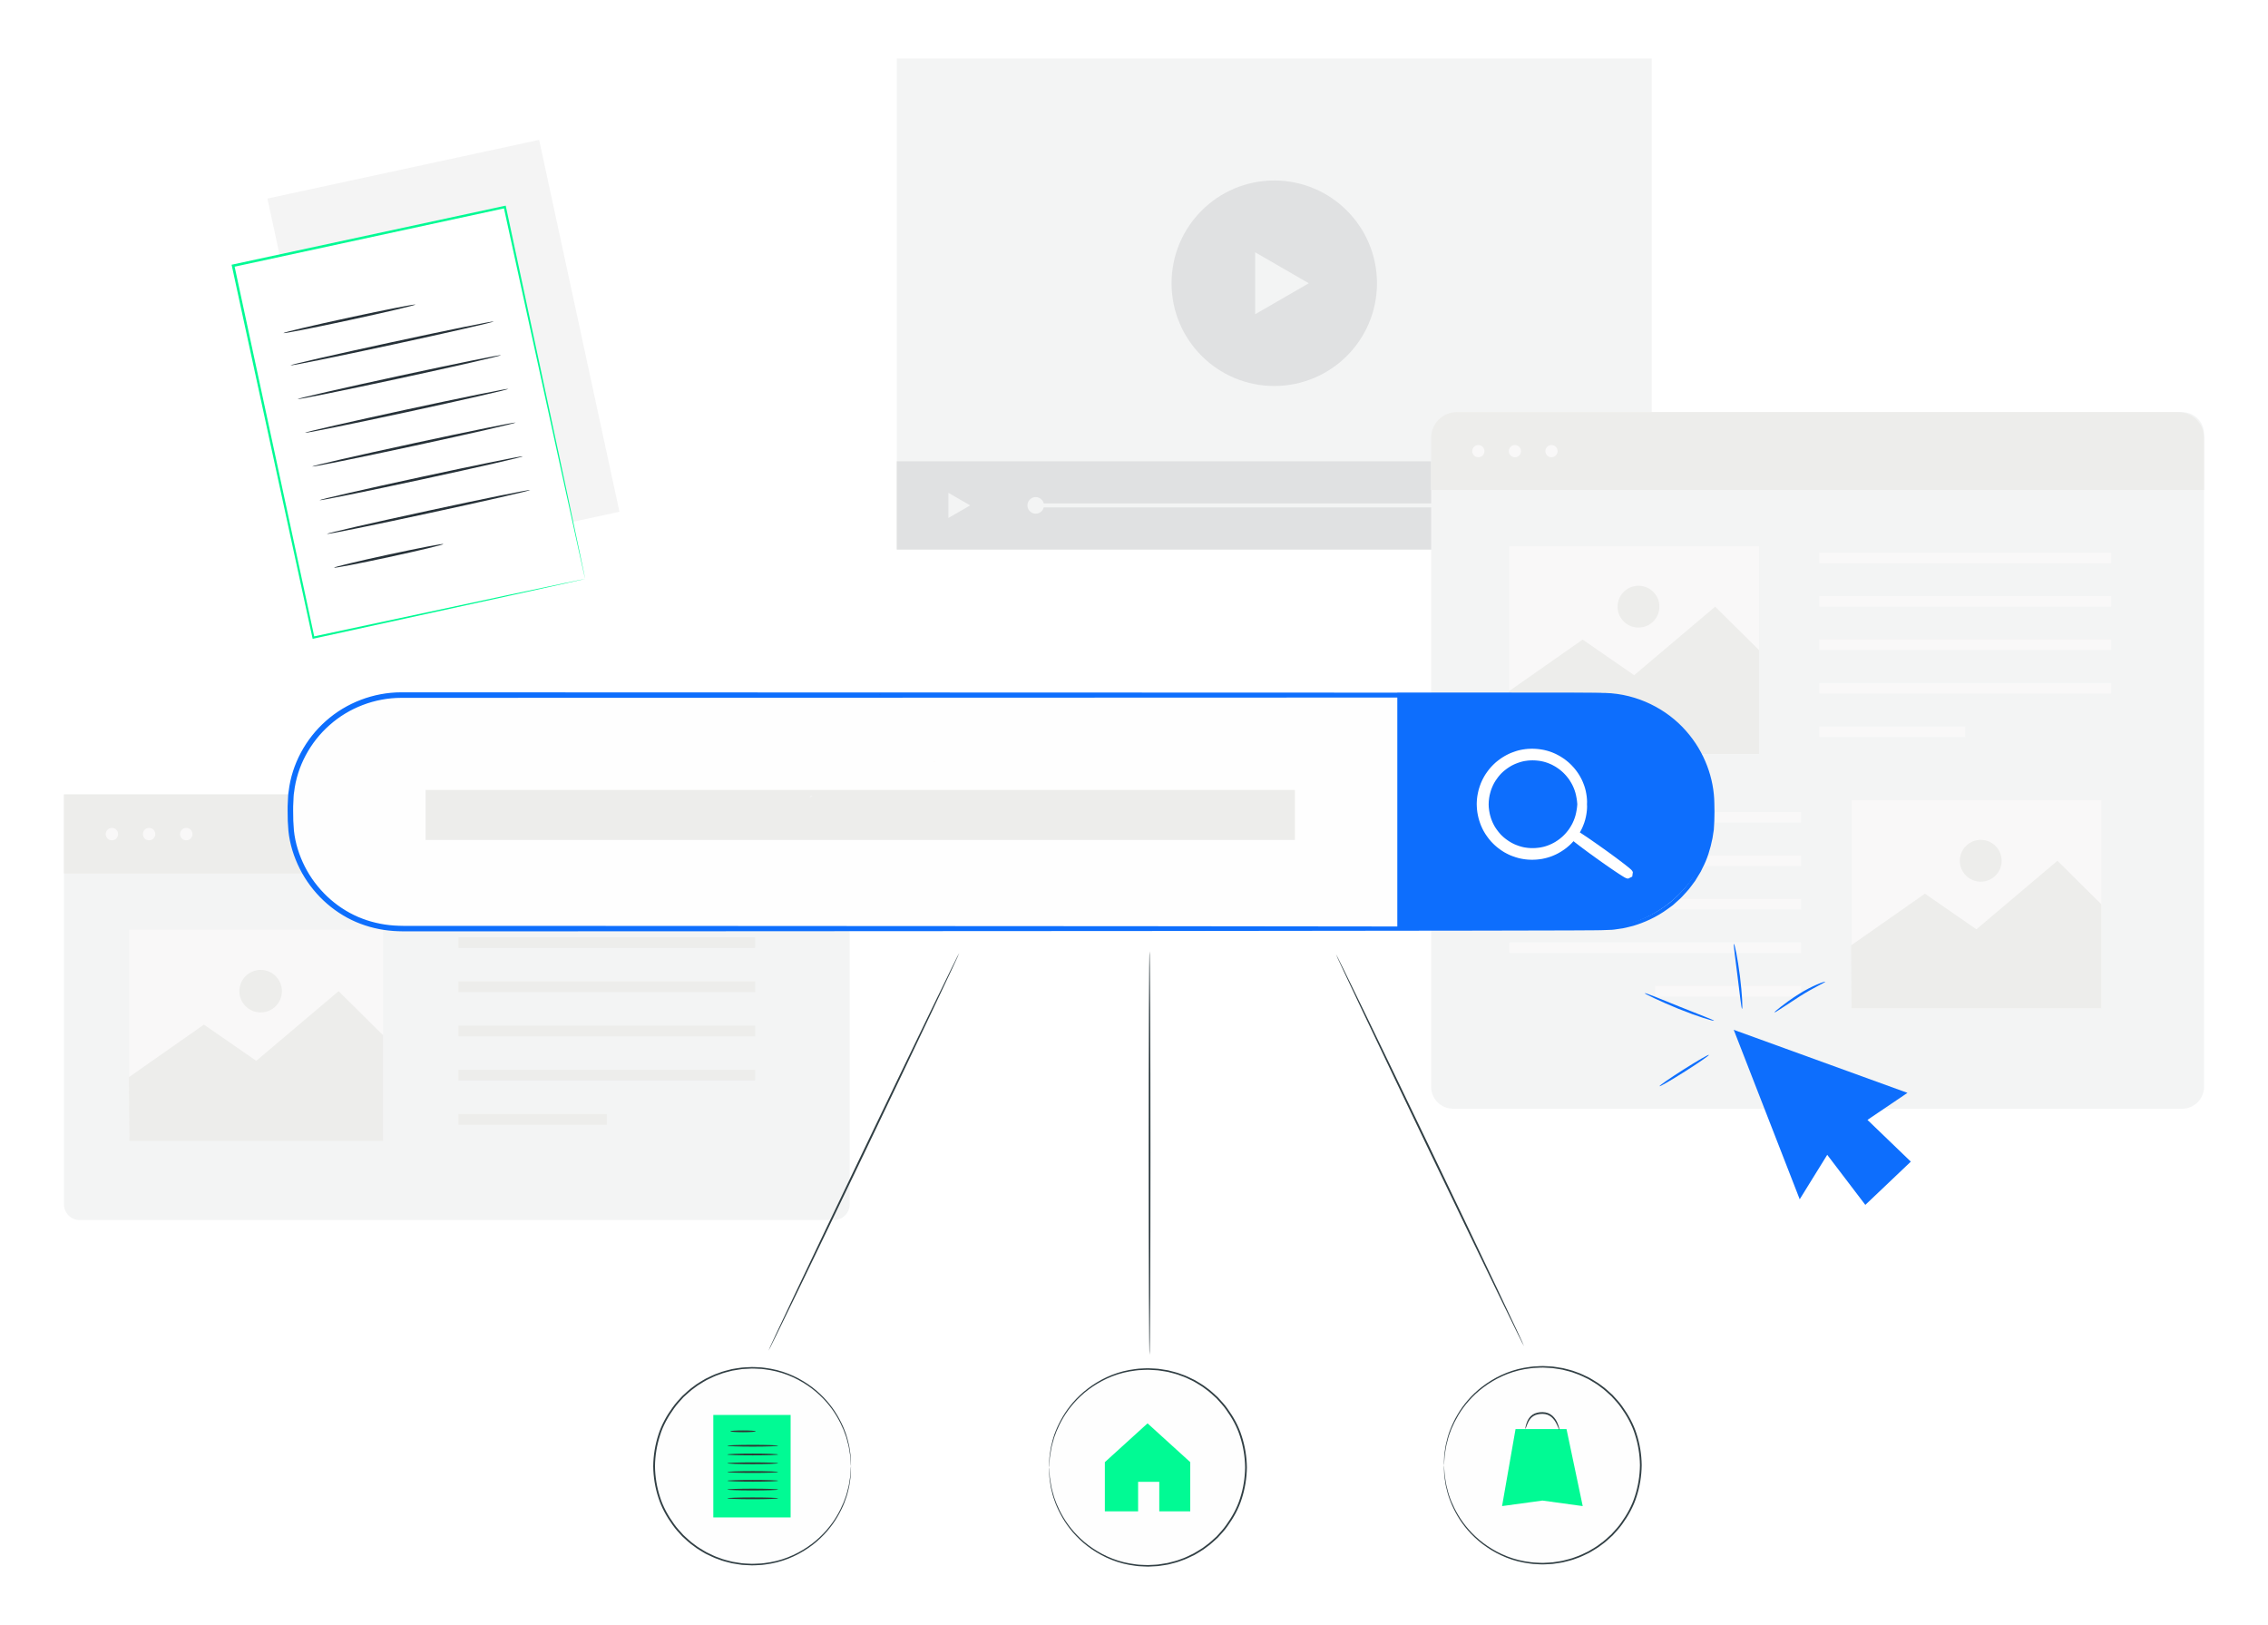 <?xml version="1.0" encoding="UTF-8"?>
<!DOCTYPE svg PUBLIC "-//W3C//DTD SVG 1.1//EN" "http://www.w3.org/Graphics/SVG/1.1/DTD/svg11.dtd">
<!-- Creator: CorelDRAW -->
<svg xmlns="http://www.w3.org/2000/svg" xml:space="preserve" width="656px" height="470px" version="1.1" style="shape-rendering:geometricPrecision; text-rendering:geometricPrecision; image-rendering:optimizeQuality; fill-rule:evenodd; clip-rule:evenodd"
viewBox="0 0 656 470"
 xmlns:xlink="http://www.w3.org/1999/xlink"
 xmlns:xodm="http://www.corel.com/coreldraw/odm/2003">
 <rect x="0" y="0" width="656" height="470" fill="#808080" stroke="none"/>
 <defs>
  <style type="text/css">
   <![CDATA[
    .str0 {stroke:#0D6EFD;stroke-width:0.9;stroke-miterlimit:22.926}
    .fil1 {fill:white}
    .fil8 {fill:#FEFEFE;fill-rule:nonzero}
    .fil16 {fill:#FDE3D9;fill-rule:nonzero}
    .fil5 {fill:#F9F8F8;fill-rule:nonzero}
    .fil15 {fill:#F7F7F8;fill-rule:nonzero}
    .fil2 {fill:#F3F4F4;fill-rule:nonzero}
    .fil4 {fill:#EDEDEB;fill-rule:nonzero}
    .fil3 {fill:#E0E1E2;fill-rule:nonzero}
    .fil7 {fill:#313F44;fill-rule:nonzero}
    .fil14 {fill:#2E373B;fill-rule:nonzero}
    .fil9 {fill:#01FA94;fill-rule:nonzero}
    .fil6 {fill:#0D6EFD;fill-rule:nonzero}
    .fil13 {fill:#263138;fill-rule:nonzero}
    .fil10 {fill:#333333;fill-rule:nonzero}
    .fil0 {fill:#F4F4F4;fill-rule:nonzero}
    .fil12 {fill:white;fill-rule:nonzero}
    .fil11 {fill:white;fill-rule:nonzero}
   ]]>
  </style>
 </defs>
 <g id="Background_x0020_Simple" visibility="hidden">
  <path class="fil0" d="M2366.31 952.18c-130.31,31.57 -202.53,-3.97 -318.53,-34.54 -116,-30.57 -244.43,-58.4 -351.55,-4.42 -126.88,63.94 -177.73,225.54 -158.97,366.38 18.2,136.66 169.64,258.36 290.08,325.46 90.96,50.69 198.17,61.64 302.1,68.06 282.15,17.43 498.55,17.82 759.49,-90.9 260.94,-108.73 487.76,-332.24 536.21,-610.74 20.47,-117.68 5.87,-247.24 -67.94,-341.16 -94.89,-120.73 -272.69,-156.06 -418.78,-108.73 -146.08,47.34 -261.52,164.17 -338.69,296.94 -51.69,88.94 -135.14,103.25 -233.42,133.65z"/>
 </g>
 <g id="Character">
  <rect class="fil1" width="656" height="470"/>
  <g id="_2112290891328">
   <g>
    <polygon class="fil2" points="477.75,158.92 259.39,158.92 259.39,16.92 477.75,16.92 "/>
    <path class="fil3" d="M398.28 81.92c0,16.41 -13.3,29.71 -29.71,29.71 -16.41,0 -29.71,-13.3 -29.71,-29.71 0,-16.41 13.3,-29.72 29.71,-29.72 16.41,0 29.71,13.31 29.71,29.72z"/>
    <polygon class="fil2" points="378.56,81.92 370.8,86.4 363.04,90.88 363.04,72.96 370.8,77.44 "/>
    <polygon class="fil3" points="477.75,158.92 259.39,158.92 259.39,133.41 477.75,133.41 "/>
    <polygon class="fil2" points="280.62,146.16 277.47,147.98 274.32,149.8 274.32,142.53 277.47,144.35 "/>
    <polygon class="fil2" points="459.78,146.74 298.71,146.74 298.71,145.59 459.78,145.59 "/>
    <path class="fil2" d="M301.97 146.16c0,1.33 -1.07,2.4 -2.4,2.4 -1.32,0 -2.4,-1.07 -2.4,-2.4 0,-1.32 1.08,-2.4 2.4,-2.4 1.33,0 2.4,1.08 2.4,2.4z"/>
   </g>
   <g>
    <path class="fil2" d="M631.16 320.65l-210.86 0c-3.51,0 -6.35,-2.84 -6.35,-6.34l0 -188.78c0,-3.5 2.84,-6.34 6.35,-6.34l210.86 0c3.5,0 6.34,2.84 6.34,6.34l0 188.78c0,3.5 -2.84,6.34 -6.34,6.34z"/>
    <path class="fil4" d="M637.5 141.69l-223.55 0 0 -15.09c0,-4.09 3.32,-7.41 7.41,-7.41l208.73 0c4.09,0 7.41,3.32 7.41,7.41l0 15.09z"/>
    <path class="fil5" d="M429.36 130.48c0,0.97 -0.79,1.76 -1.77,1.76 -0.97,0 -1.76,-0.79 -1.76,-1.76 0,-0.98 0.79,-1.77 1.76,-1.77 0.98,0 1.77,0.79 1.77,1.77z"/>
    <path class="fil5" d="M439.94 130.48c0,0.97 -0.79,1.76 -1.77,1.76 -0.97,0 -1.76,-0.79 -1.76,-1.76 0,-0.98 0.79,-1.77 1.76,-1.77 0.98,0 1.77,0.79 1.77,1.77z"/>
    <path class="fil5" d="M450.52 130.48c0,0.97 -0.79,1.76 -1.76,1.76 -0.98,0 -1.77,-0.79 -1.77,-1.76 0,-0.98 0.79,-1.77 1.77,-1.77 0.97,0 1.76,0.79 1.76,1.77z"/>
    <polygon class="fil5" points="610.62,162.88 526.21,162.88 526.21,159.82 610.62,159.82 "/>
    <polygon class="fil5" points="610.62,175.45 526.21,175.45 526.21,172.39 610.62,172.39 "/>
    <polygon class="fil5" points="610.62,188.02 526.21,188.02 526.21,184.97 610.62,184.97 "/>
    <polygon class="fil5" points="610.62,200.59 526.21,200.59 526.21,197.54 610.62,197.54 "/>
    <polygon class="fil5" points="568.41,213.16 526.21,213.16 526.21,210.11 568.41,210.11 "/>
    <polygon class="fil5" points="436.55,237.89 520.96,237.89 520.96,234.84 436.55,234.84 "/>
    <polygon class="fil5" points="436.55,250.47 520.96,250.47 520.96,247.41 436.55,247.41 "/>
    <polygon class="fil5" points="436.55,263.04 520.96,263.04 520.96,259.98 436.55,259.98 "/>
    <polygon class="fil5" points="436.55,275.61 520.96,275.61 520.96,272.55 436.55,272.55 "/>
    <polygon class="fil5" points="478.76,288.18 520.96,288.18 520.96,285.13 478.76,285.13 "/>
    <polygon class="fil5" points="607.78,291.56 535.55,291.56 535.55,231.46 607.78,231.46 "/>
    <polygon class="fil4" points="535.42,273.41 556.77,258.45 571.66,268.76 595.09,248.94 607.78,261.51 607.78,291.56 535.55,291.56 "/>
    <path class="fil4" d="M578.96 248.94c0,3.34 -2.71,6.05 -6.05,6.05 -3.34,0 -6.05,-2.71 -6.05,-6.05 0,-3.34 2.71,-6.05 6.05,-6.05 3.34,0 6.05,2.71 6.05,6.05z"/>
    <polygon class="fil5" points="508.79,218.07 436.55,218.07 436.55,157.97 508.79,157.97 "/>
    <polygon class="fil4" points="436.43,199.92 457.77,184.97 472.67,195.27 496.09,175.45 508.79,188.02 508.79,218.07 436.55,218.07 "/>
    <path class="fil4" d="M479.97 175.45c0,3.34 -2.71,6.05 -6.05,6.05 -3.35,0 -6.05,-2.71 -6.05,-6.05 0,-3.34 2.7,-6.05 6.05,-6.05 3.34,0 6.05,2.71 6.05,6.05z"/>
   </g>
   <g>
    <path class="fil2" d="M241.21 352.84l-218.17 0c-2.51,0 -4.54,-2.03 -4.54,-4.54l0 -118.55 227.25 0 0 118.55c0,2.51 -2.03,4.54 -4.54,4.54z"/>
    <polygon class="fil4" points="245.75,252.62 18.5,252.62 18.5,229.75 245.75,229.75 "/>
    <path class="fil5" d="M34.16 241.23c0,0.99 -0.8,1.79 -1.79,1.79 -0.99,0 -1.8,-0.8 -1.8,-1.79 0,-0.99 0.81,-1.8 1.8,-1.8 0.99,0 1.79,0.81 1.79,1.8z"/>
    <path class="fil5" d="M44.91 241.23c0,0.99 -0.8,1.79 -1.79,1.79 -0.99,0 -1.79,-0.8 -1.79,-1.79 0,-0.99 0.8,-1.8 1.79,-1.8 0.99,0 1.79,0.81 1.79,1.8z"/>
    <path class="fil5" d="M55.67 241.23c0,0.99 -0.8,1.79 -1.79,1.79 -0.99,0 -1.8,-0.8 -1.8,-1.79 0,-0.99 0.81,-1.8 1.8,-1.8 0.99,0 1.79,0.81 1.79,1.8z"/>
    <polygon class="fil4" points="218.43,274.16 132.61,274.16 132.61,271.06 218.43,271.06 "/>
    <polygon class="fil4" points="218.43,286.94 132.61,286.94 132.61,283.84 218.43,283.84 "/>
    <polygon class="fil4" points="218.43,299.73 132.61,299.73 132.61,296.62 218.43,296.62 "/>
    <polygon class="fil4" points="218.43,312.51 132.61,312.51 132.61,309.4 218.43,309.4 "/>
    <polygon class="fil4" points="175.52,325.29 132.61,325.29 132.61,322.18 175.52,322.18 "/>
    <polygon class="fil5" points="110.83,329.98 37.4,329.98 37.4,268.88 110.83,268.88 "/>
    <polygon class="fil4" points="37.28,311.53 58.98,296.32 74.12,306.8 97.93,286.65 110.83,299.43 110.83,329.98 37.4,329.98 "/>
    <path class="fil4" d="M81.54 286.65c0,3.4 -2.76,6.15 -6.15,6.15 -3.4,0 -6.15,-2.75 -6.15,-6.15 0,-3.4 2.75,-6.15 6.15,-6.15 3.39,0 6.15,2.75 6.15,6.15z"/>
   </g>
   <g>
    <polygon class="fil6" points="501.47,297.83 520.55,346.84 528.51,333.98 539.53,348.46 552.69,335.95 540.15,323.88 551.72,316.06 "/>
    <path class="fil6" d="M494.29 305.07c0.1,0.17 -3.02,2.33 -6.96,4.83 -3.95,2.5 -7.23,4.4 -7.33,4.24 -0.11,-0.17 3.01,-2.33 6.95,-4.83 3.95,-2.5 7.23,-4.4 7.34,-4.24z"/>
    <path class="fil6" d="M495.77 295.21c-0.03,0.09 -1.21,-0.22 -3.07,-0.81 -1.86,-0.6 -4.41,-1.51 -7.18,-2.63 -2.76,-1.12 -5.23,-2.22 -7,-3.06 -1.77,-0.83 -2.84,-1.39 -2.8,-1.48 0.04,-0.09 1.18,0.31 3,1.03 2.05,0.83 4.44,1.8 7.07,2.86 2.63,1.05 5.02,1.99 7.08,2.81 1.81,0.71 2.93,1.18 2.9,1.28z"/>
    <path class="fil6" d="M501.52 272.96c0.1,-0.02 0.37,1.01 0.7,2.7 0.33,1.69 0.71,4.03 1.04,6.64 0.33,2.6 0.53,4.97 0.63,6.68 0.09,1.72 0.09,2.79 -0.01,2.8 -0.2,0.01 -0.66,-4.21 -1.31,-9.4 -0.65,-5.19 -1.24,-9.39 -1.05,-9.42z"/>
    <path class="fil6" d="M527.94 283.92c0.08,0.19 -3.45,1.72 -7.43,4.27 -3.98,2.54 -7.13,4.77 -7.26,4.6 -0.05,-0.08 0.67,-0.72 1.9,-1.68 1.23,-0.96 2.97,-2.24 4.99,-3.52 4.04,-2.58 7.75,-3.84 7.8,-3.67z"/>
   </g>
   <path class="fil7" d="M440.8 389.29c-0.12,0.1 -12.39,-25.19 -27.41,-56.48 -15.02,-31.3 -27.09,-56.75 -26.97,-56.85 0.11,-0.1 12.38,25.18 27.4,56.48 15.02,31.29 27.1,56.75 26.98,56.85z"/>
   <path class="fil8" d="M417.65 423.76c0,15.72 12.75,28.47 28.48,28.47 15.72,0 28.47,-12.75 28.47,-28.47 0,-15.73 -12.75,-28.48 -28.47,-28.48 -15.73,0 -28.48,12.75 -28.48,28.48z"/>
   <path class="fil7" d="M417.65 423.76c0,0 -0.01,-0.16 0,-0.47 0.01,-0.32 0.02,-0.77 0.04,-1.35 0.01,-0.3 0.03,-0.64 0.04,-1 0.03,-0.37 0.1,-0.77 0.16,-1.2 0.12,-0.86 0.24,-1.87 0.56,-2.96 0.48,-2.22 1.49,-4.85 3.11,-7.64 1.63,-2.78 3.99,-5.69 7.23,-8.16 3.23,-2.45 7.31,-4.54 12.04,-5.4 1.19,-0.17 2.39,-0.42 3.63,-0.43 0.62,-0.03 1.24,-0.09 1.87,-0.08 0.63,0.03 1.26,0.06 1.9,0.09 0.64,0.01 1.27,0.1 1.91,0.21 0.64,0.1 1.29,0.18 1.94,0.31 1.26,0.34 2.58,0.59 3.83,1.11 1.28,0.41 2.5,1.05 3.74,1.64 0.61,0.33 1.19,0.71 1.79,1.07 0.61,0.34 1.18,0.76 1.74,1.19 1.17,0.8 2.19,1.8 3.26,2.76 0.97,1.07 1.98,2.12 2.82,3.33 1.71,2.37 3.2,5.01 4.11,7.91 0.94,2.88 1.44,5.95 1.48,9.06 -0.04,3.12 -0.54,6.18 -1.48,9.07 -0.9,2.9 -2.4,5.54 -4.11,7.91 -0.84,1.21 -1.85,2.26 -2.82,3.33 -1.07,0.96 -2.09,1.96 -3.26,2.76 -0.56,0.43 -1.12,0.85 -1.74,1.19 -0.6,0.36 -1.18,0.74 -1.79,1.07 -1.24,0.6 -2.46,1.23 -3.74,1.64 -1.25,0.52 -2.57,0.77 -3.84,1.11 -0.64,0.14 -1.29,0.21 -1.93,0.31 -0.64,0.11 -1.27,0.2 -1.91,0.21 -0.64,0.03 -1.27,0.06 -1.9,0.09 -0.63,0.01 -1.26,-0.05 -1.87,-0.08 -1.24,-0.01 -2.44,-0.26 -3.63,-0.43 -4.73,-0.85 -8.81,-2.95 -12.04,-5.4 -3.24,-2.47 -5.61,-5.38 -7.24,-8.16 -1.61,-2.79 -2.62,-5.42 -3.1,-7.64 -0.32,-1.09 -0.44,-2.1 -0.56,-2.96 -0.06,-0.43 -0.13,-0.83 -0.16,-1.2 -0.01,-0.36 -0.03,-0.7 -0.04,-1 -0.02,-0.58 -0.03,-1.03 -0.04,-1.35 -0.01,-0.31 0,-0.46 0,-0.46 0,0 0.03,0.15 0.05,0.46 0.03,0.32 0.05,0.77 0.09,1.35 0.02,0.3 0.04,0.63 0.07,0.99 0.04,0.37 0.12,0.76 0.18,1.19 0.14,0.86 0.27,1.85 0.6,2.93 0.5,2.2 1.53,4.79 3.16,7.54 1.64,2.74 4,5.6 7.21,8.02 3.2,2.41 7.24,4.45 11.9,5.28 1.17,0.16 2.35,0.4 3.57,0.41 0.61,0.02 1.23,0.08 1.84,0.07 0.62,-0.03 1.25,-0.07 1.87,-0.1 0.63,-0.01 1.26,-0.1 1.89,-0.21 0.63,-0.1 1.27,-0.17 1.9,-0.31 1.25,-0.34 2.54,-0.59 3.76,-1.1 1.27,-0.41 2.46,-1.03 3.69,-1.62 0.6,-0.33 1.17,-0.7 1.76,-1.05 0.6,-0.34 1.15,-0.76 1.7,-1.18 1.15,-0.79 2.15,-1.77 3.2,-2.72 0.95,-1.05 1.95,-2.08 2.77,-3.27 1.68,-2.34 3.15,-4.93 4.03,-7.78 0.92,-2.84 1.41,-5.85 1.45,-8.91 -0.04,-3.06 -0.53,-6.07 -1.45,-8.9 -0.89,-2.85 -2.35,-5.44 -4.03,-7.78 -0.82,-1.19 -1.82,-2.22 -2.77,-3.27 -1.05,-0.95 -2.06,-1.93 -3.2,-2.72 -0.55,-0.42 -1.1,-0.84 -1.71,-1.18 -0.59,-0.35 -1.16,-0.72 -1.75,-1.05 -1.23,-0.58 -2.42,-1.21 -3.69,-1.62 -1.22,-0.51 -2.51,-0.76 -3.76,-1.1 -0.63,-0.13 -1.27,-0.21 -1.9,-0.31 -0.63,-0.11 -1.26,-0.2 -1.89,-0.21 -0.62,-0.03 -1.25,-0.06 -1.87,-0.1 -0.61,-0.01 -1.23,0.05 -1.84,0.07 -1.22,0.01 -2.4,0.25 -3.57,0.41 -4.66,0.83 -8.7,2.87 -11.9,5.28 -3.21,2.42 -5.57,5.28 -7.21,8.02 -1.62,2.75 -2.66,5.34 -3.16,7.54 -0.33,1.08 -0.46,2.07 -0.6,2.93 -0.06,0.43 -0.14,0.83 -0.18,1.19 -0.03,0.36 -0.05,0.7 -0.07,0.99 -0.04,0.58 -0.06,1.03 -0.09,1.36 -0.02,0.3 -0.05,0.46 -0.05,0.46z"/>
   <polygon class="fil9" points="438.36,413.29 434.46,435.57 446.13,433.97 457.79,435.57 453.1,413.29 "/>
   <path class="fil7" d="M451.05 413.59c-0.08,0.02 -0.31,-0.8 -0.93,-1.98 -0.31,-0.59 -0.76,-1.25 -1.4,-1.81 -0.33,-0.26 -0.71,-0.49 -1.14,-0.66 -0.44,-0.15 -0.91,-0.24 -1.4,-0.24 -1,-0.01 -1.95,0.18 -2.66,0.64 -0.71,0.45 -1.16,1.12 -1.46,1.7 -0.58,1.19 -0.77,2.03 -0.86,2 -0.05,-0.01 0.01,-0.86 0.54,-2.15 0.27,-0.63 0.73,-1.4 1.52,-1.94 0.8,-0.55 1.86,-0.77 2.93,-0.76 0.54,0.01 1.07,0.11 1.56,0.28 0.49,0.2 0.91,0.47 1.27,0.78 0.7,0.64 1.14,1.37 1.42,2 0.56,1.27 0.66,2.12 0.61,2.14z"/>
   <path class="fil7" d="M332.5 391.83c-0.14,0 -0.25,-26.13 -0.25,-58.36 0,-32.23 0.11,-58.36 0.25,-58.36 0.14,0 0.26,26.13 0.26,58.36 0,32.23 -0.12,58.36 -0.26,58.36z"/>
   <path class="fil8" d="M303.45 424.39c0,15.73 12.74,28.48 28.47,28.48 15.73,0 28.47,-12.75 28.47,-28.48 0,-15.72 -12.74,-28.47 -28.47,-28.47 -15.73,0 -28.47,12.75 -28.47,28.47z"/>
   <path class="fil7" d="M303.45 424.39c0,0 -0.01,-0.15 -0.01,-0.46 0.01,-0.33 0.03,-0.78 0.05,-1.36 0.01,-0.3 0.02,-0.63 0.04,-1 0.03,-0.36 0.1,-0.76 0.16,-1.19 0.12,-0.87 0.23,-1.87 0.55,-2.96 0.48,-2.22 1.49,-4.85 3.11,-7.64 1.63,-2.78 4,-5.69 7.24,-8.16 3.22,-2.46 7.31,-4.55 12.04,-5.41 1.18,-0.17 2.38,-0.41 3.62,-0.43 0.62,-0.02 1.24,-0.08 1.87,-0.07 0.63,0.03 1.26,0.06 1.9,0.09 0.64,0.01 1.28,0.1 1.92,0.2 0.64,0.11 1.29,0.18 1.93,0.31 1.27,0.35 2.58,0.6 3.83,1.12 1.29,0.41 2.5,1.04 3.75,1.64 0.6,0.32 1.19,0.71 1.79,1.06 0.61,0.34 1.17,0.77 1.73,1.19 1.17,0.8 2.19,1.8 3.26,2.77 0.97,1.06 1.99,2.11 2.82,3.32 1.71,2.37 3.21,5.01 4.11,7.91 0.94,2.89 1.45,5.95 1.49,9.07 -0.04,3.11 -0.55,6.18 -1.48,9.06 -0.91,2.91 -2.4,5.54 -4.12,7.92 -0.83,1.21 -1.85,2.26 -2.81,3.32 -1.08,0.97 -2.1,1.97 -3.27,2.77 -0.56,0.43 -1.12,0.85 -1.73,1.19 -0.6,0.36 -1.18,0.74 -1.79,1.07 -1.25,0.59 -2.46,1.22 -3.75,1.63 -1.25,0.52 -2.56,0.78 -3.83,1.12 -0.64,0.13 -1.29,0.2 -1.93,0.31 -0.64,0.11 -1.28,0.2 -1.92,0.2 -0.64,0.03 -1.27,0.06 -1.9,0.1 -0.63,0 -1.25,-0.06 -1.87,-0.08 -1.24,-0.01 -2.44,-0.26 -3.62,-0.43 -4.73,-0.86 -8.82,-2.95 -12.05,-5.4 -3.24,-2.48 -5.6,-5.39 -7.23,-8.17 -1.62,-2.79 -2.63,-5.42 -3.11,-7.63 -0.32,-1.1 -0.43,-2.1 -0.55,-2.96 -0.06,-0.44 -0.13,-0.83 -0.16,-1.2 -0.02,-0.37 -0.03,-0.7 -0.04,-1 -0.02,-0.58 -0.04,-1.03 -0.05,-1.36 0,-0.3 0.01,-0.46 0.01,-0.46 0,0 0.02,0.16 0.05,0.46 0.02,0.33 0.05,0.78 0.09,1.35 0.02,0.3 0.04,0.63 0.06,1 0.04,0.36 0.12,0.76 0.19,1.18 0.13,0.86 0.26,1.86 0.59,2.94 0.51,2.19 1.54,4.79 3.16,7.54 1.64,2.74 4,5.59 7.21,8.02 3.2,2.4 7.24,4.45 11.9,5.27 1.17,0.17 2.35,0.41 3.58,0.42 0.61,0.02 1.22,0.07 1.84,0.06 0.62,-0.03 1.24,-0.06 1.87,-0.09 0.63,-0.01 1.26,-0.1 1.88,-0.21 0.63,-0.1 1.27,-0.18 1.9,-0.31 1.25,-0.34 2.54,-0.59 3.77,-1.1 1.27,-0.41 2.46,-1.04 3.68,-1.63 0.6,-0.32 1.17,-0.7 1.76,-1.05 0.6,-0.33 1.15,-0.75 1.7,-1.17 1.15,-0.79 2.16,-1.78 3.21,-2.72 0.95,-1.06 1.94,-2.09 2.76,-3.28 1.68,-2.33 3.15,-4.92 4.04,-7.78 0.92,-2.83 1.41,-5.84 1.45,-8.9 -0.04,-3.06 -0.54,-6.07 -1.46,-8.91 -0.88,-2.85 -2.35,-5.44 -4.03,-7.77 -0.82,-1.19 -1.82,-2.22 -2.76,-3.27 -1.06,-0.95 -2.06,-1.94 -3.21,-2.73 -0.55,-0.42 -1.1,-0.84 -1.7,-1.17 -0.59,-0.35 -1.16,-0.73 -1.76,-1.05 -1.22,-0.59 -2.41,-1.22 -3.68,-1.62 -1.23,-0.52 -2.52,-0.77 -3.77,-1.11 -0.63,-0.13 -1.27,-0.2 -1.9,-0.31 -0.62,-0.1 -1.25,-0.2 -1.88,-0.2 -0.63,-0.04 -1.25,-0.07 -1.87,-0.1 -0.62,-0.01 -1.23,0.05 -1.84,0.07 -1.23,0 -2.41,0.25 -3.58,0.41 -4.66,0.82 -8.7,2.87 -11.9,5.27 -3.21,2.43 -5.57,5.29 -7.21,8.02 -1.62,2.75 -2.65,5.35 -3.16,7.54 -0.33,1.09 -0.46,2.08 -0.59,2.94 -0.07,0.43 -0.15,0.82 -0.19,1.18 -0.02,0.37 -0.04,0.7 -0.06,1 -0.04,0.58 -0.07,1.03 -0.09,1.35 -0.03,0.31 -0.05,0.46 -0.05,0.46z"/>
   <polygon class="fil9" points="331.92,411.64 319.57,422.86 319.57,437.09 329.19,437.09 329.19,428.56 335.31,428.56 335.31,437.09 344.27,437.09 344.27,422.86 "/>
   <path class="fil7" d="M222.28 390.61c-0.12,-0.1 12.14,-25.93 27.38,-57.69 15.24,-31.77 27.69,-57.43 27.81,-57.33 0.12,0.1 -12.14,25.93 -27.38,57.7 -15.24,31.75 -27.69,57.42 -27.81,57.32z"/>
   <path class="fil8" d="M246.14 424.03c0,15.73 -12.75,28.48 -28.47,28.48 -15.73,0 -28.48,-12.75 -28.48,-28.48 0,-15.73 12.75,-28.47 28.48,-28.47 15.72,0 28.47,12.74 28.47,28.47z"/>
   <path class="fil7" d="M246.14 424.03c0,0 -0.02,-0.16 -0.05,-0.46 -0.02,-0.33 -0.05,-0.78 -0.09,-1.35 -0.02,-0.3 -0.04,-0.63 -0.06,-1 -0.04,-0.36 -0.12,-0.75 -0.19,-1.18 -0.13,-0.86 -0.26,-1.86 -0.6,-2.94 -0.5,-2.19 -1.53,-4.79 -3.16,-7.54 -1.63,-2.74 -3.99,-5.59 -7.2,-8.02 -3.2,-2.4 -7.24,-4.45 -11.91,-5.27 -1.16,-0.17 -2.35,-0.41 -3.57,-0.41 -0.61,-0.02 -1.22,-0.08 -1.84,-0.07 -0.62,0.03 -1.24,0.06 -1.87,0.1 -0.63,0 -1.26,0.09 -1.89,0.2 -0.62,0.11 -1.26,0.18 -1.9,0.31 -1.24,0.34 -2.53,0.59 -3.76,1.11 -1.27,0.4 -2.46,1.03 -3.68,1.62 -0.6,0.32 -1.17,0.7 -1.76,1.05 -0.6,0.33 -1.15,0.75 -1.7,1.17 -1.15,0.79 -2.15,1.78 -3.21,2.72 -0.94,1.06 -1.94,2.08 -2.76,3.28 -1.68,2.33 -3.15,4.92 -4.03,7.77 -0.92,2.84 -1.42,5.84 -1.46,8.91 0.04,3.06 0.53,6.07 1.45,8.9 0.89,2.85 2.36,5.45 4.04,7.78 0.82,1.19 1.81,2.22 2.76,3.27 1.05,0.95 2.06,1.94 3.2,2.73 0.56,0.42 1.11,0.84 1.71,1.17 0.59,0.35 1.16,0.73 1.76,1.05 1.22,0.59 2.41,1.22 3.68,1.62 1.23,0.52 2.52,0.77 3.76,1.11 0.64,0.13 1.28,0.2 1.9,0.31 0.63,0.11 1.26,0.2 1.89,0.21 0.63,0.03 1.25,0.06 1.87,0.09 0.62,0.01 1.23,-0.05 1.84,-0.07 1.23,0 2.41,-0.24 3.58,-0.41 4.66,-0.82 8.7,-2.87 11.9,-5.27 3.21,-2.43 5.57,-5.29 7.21,-8.02 1.62,-2.75 2.65,-5.35 3.15,-7.54 0.34,-1.08 0.47,-2.08 0.6,-2.94 0.07,-0.43 0.15,-0.82 0.19,-1.18 0.02,-0.37 0.04,-0.7 0.06,-1 0.04,-0.57 0.07,-1.02 0.09,-1.35 0.03,-0.3 0.05,-0.46 0.05,-0.46 0,0 0.01,0.16 0,0.46 -0.01,0.33 -0.02,0.78 -0.04,1.36 -0.01,0.3 -0.02,0.63 -0.04,1 -0.03,0.37 -0.1,0.76 -0.16,1.19 -0.12,0.87 -0.24,1.87 -0.55,2.97 -0.48,2.21 -1.49,4.84 -3.11,7.63 -1.63,2.78 -4,5.69 -7.23,8.17 -3.23,2.45 -7.32,4.54 -12.05,5.4 -1.18,0.17 -2.38,0.42 -3.62,0.43 -0.62,0.02 -1.24,0.08 -1.87,0.07 -0.63,-0.03 -1.26,-0.06 -1.9,-0.09 -0.64,0 -1.28,-0.09 -1.92,-0.2 -0.64,-0.11 -1.29,-0.18 -1.93,-0.31 -1.27,-0.34 -2.58,-0.6 -3.83,-1.12 -1.29,-0.41 -2.5,-1.04 -3.75,-1.63 -0.61,-0.33 -1.19,-0.71 -1.79,-1.07 -0.61,-0.34 -1.17,-0.76 -1.73,-1.19 -1.17,-0.8 -2.2,-1.8 -3.27,-2.77 -0.97,-1.06 -1.98,-2.11 -2.81,-3.32 -1.72,-2.38 -3.21,-5.02 -4.12,-7.92 -0.94,-2.88 -1.44,-5.95 -1.48,-9.06 0.04,-3.12 0.55,-6.18 1.48,-9.07 0.91,-2.9 2.4,-5.54 4.12,-7.91 0.83,-1.21 1.85,-2.26 2.82,-3.32 1.07,-0.97 2.09,-1.97 3.26,-2.77 0.56,-0.43 1.12,-0.85 1.73,-1.19 0.6,-0.35 1.19,-0.74 1.79,-1.06 1.25,-0.6 2.46,-1.23 3.75,-1.64 1.25,-0.52 2.56,-0.78 3.83,-1.12 0.64,-0.13 1.29,-0.2 1.93,-0.31 0.64,-0.1 1.28,-0.19 1.92,-0.2 0.63,-0.03 1.27,-0.06 1.9,-0.09 0.62,-0.01 1.25,0.05 1.87,0.07 1.24,0.01 2.44,0.26 3.62,0.43 4.73,0.86 8.82,2.95 12.04,5.4 3.24,2.48 5.61,5.39 7.24,8.17 1.62,2.79 2.63,5.41 3.11,7.63 0.31,1.1 0.43,2.1 0.55,2.97 0.06,0.43 0.13,0.82 0.16,1.19 0.02,0.37 0.03,0.7 0.04,1 0.02,0.58 0.03,1.03 0.04,1.36 0.01,0.3 0,0.46 0,0.46z"/>
   <polygon class="fil9" points="228.68,438.85 206.32,438.85 206.32,409.21 228.68,409.21 "/>
   <path class="fil10" d="M218.59 413.94c0,0.14 -1.64,0.26 -3.67,0.26 -2.03,0 -3.67,-0.12 -3.67,-0.26 0,-0.14 1.64,-0.25 3.67,-0.25 2.03,0 3.67,0.11 3.67,0.25z"/>
   <path class="fil10" d="M225.06 418.11c0,0.14 -3.29,0.26 -7.34,0.26 -4.05,0 -7.34,-0.12 -7.34,-0.26 0,-0.14 3.29,-0.25 7.34,-0.25 4.05,0 7.34,0.11 7.34,0.25z"/>
   <path class="fil10" d="M225.06 420.65c0,0.14 -3.29,0.25 -7.34,0.25 -4.05,0 -7.34,-0.11 -7.34,-0.25 0,-0.14 3.29,-0.26 7.34,-0.26 4.05,0 7.34,0.12 7.34,0.26z"/>
   <path class="fil10" d="M225.06 423.18c0,0.14 -3.29,0.26 -7.34,0.26 -4.05,0 -7.34,-0.12 -7.34,-0.26 0,-0.14 3.29,-0.25 7.34,-0.25 4.05,0 7.34,0.11 7.34,0.25z"/>
   <path class="fil10" d="M225.06 425.72c0,0.14 -3.29,0.25 -7.34,0.25 -4.05,0 -7.34,-0.11 -7.34,-0.25 0,-0.14 3.29,-0.26 7.34,-0.26 4.05,0 7.34,0.12 7.34,0.26z"/>
   <path class="fil10" d="M225.06 428.25c0,0.14 -3.29,0.26 -7.34,0.26 -4.05,0 -7.34,-0.12 -7.34,-0.26 0,-0.14 3.29,-0.25 7.34,-0.25 4.05,0 7.34,0.11 7.34,0.25z"/>
   <path class="fil10" d="M225.06 430.79c0,0.14 -3.29,0.25 -7.34,0.25 -4.05,0 -7.34,-0.11 -7.34,-0.25 0,-0.14 3.29,-0.26 7.34,-0.26 4.05,0 7.34,0.12 7.34,0.26z"/>
   <path class="fil10" d="M225.06 433.32c0,0.14 -3.29,0.26 -7.34,0.26 -4.05,0 -7.34,-0.12 -7.34,-0.26 0,-0.14 3.29,-0.25 7.34,-0.25 4.05,0 7.34,0.11 7.34,0.25z"/>
   <path class="fil8" d="M463.27 268.56l-347.27 0c-17.68,0 -32.01,-14.34 -32.01,-32.02l0 -3.51c0,-17.68 14.33,-32.01 32.01,-32.01l347.27 0c17.68,0 32.01,14.33 32.01,32.01l0 3.51c0,17.68 -14.33,32.02 -32.01,32.02z"/>
   <path class="fil6" d="M404.16 200.41l0 68.15 57.46 0c18.82,0 34.07,-15.26 34.07,-34.08 0,-18.82 -15.25,-34.07 -34.07,-34.07l-57.46 0z"/>
   <g>
    <g>
     <path class="fil8" d="M457.63 232.59c-0.09,0.01 -0.01,-1.28 -0.58,-3.48 -0.56,-2.15 -2.01,-5.32 -5.25,-7.76 -1.61,-1.19 -3.63,-2.2 -5.96,-2.61 -2.3,-0.38 -4.91,-0.31 -7.39,0.64 -1.24,0.44 -2.44,1.09 -3.55,1.92 -1.12,0.81 -2.13,1.82 -2.96,2.99 -1.73,2.3 -2.7,5.25 -2.73,8.3 0.03,3.04 1,6 2.72,8.3 0.84,1.17 1.85,2.17 2.97,2.99 1.1,0.83 2.31,1.48 3.55,1.92 2.48,0.95 5.09,1.02 7.4,0.64 2.32,-0.41 4.34,-1.42 5.95,-2.61 3.24,-2.45 4.69,-5.61 5.25,-7.76 0.57,-2.2 0.49,-3.49 0.58,-3.48 0,0 0.18,1.29 -0.32,3.55 -0.49,2.21 -1.89,5.5 -5.21,8.08 -1.64,1.26 -3.73,2.34 -6.15,2.79 -2.4,0.43 -5.12,0.37 -7.72,-0.6 -1.3,-0.45 -2.57,-1.13 -3.73,-1.99 -1.17,-0.85 -2.24,-1.9 -3.12,-3.12 -1.82,-2.41 -2.85,-5.52 -2.87,-8.71 0.02,-3.2 1.05,-6.3 2.87,-8.71 0.88,-1.22 1.95,-2.27 3.12,-3.12 1.16,-0.86 2.43,-1.54 3.73,-1.99 2.6,-0.97 5.32,-1.03 7.72,-0.6 2.42,0.45 4.51,1.53 6.15,2.79 3.32,2.58 4.72,5.87 5.21,8.08 0.5,2.27 0.32,3.55 0.32,3.55z"/>
     <path id="_1" class="fil11" d="M455.72 229.46l2.66 -0.7 0 0 0.06 0.22 0.05 0.22 0.05 0.2 0.04 0.21 0.04 0.19 0.04 0.18 0.03 0.19 0.03 0.18 0.03 0.17 0.03 0.16 0.02 0.16 0.02 0.16 0.02 0.14 0.02 0.13 0.01 0.14 0.02 0.13 0.02 0.22 0.02 0.19 0.01 0.16 0.01 0.13 0.01 0.03 0 0.02 0 0.01 -0.01 -0.04 -0.02 -0.09 -0.08 -0.21 -0.29 -0.39 -1.03 -0.35 0.2 2.74 -1.04 -0.36 -0.31 -0.41 -0.09 -0.24 -0.04 -0.14 -0.02 -0.11 -0.01 -0.07 -0.01 -0.07 0 -0.08 -0.01 -0.13 -0.02 -0.16 -0.01 -0.17 -0.02 -0.2 -0.01 -0.11 -0.01 -0.1 -0.02 -0.12 -0.02 -0.13 -0.01 -0.13 -0.02 -0.13 -0.03 -0.14 -0.02 -0.15 -0.03 -0.15 -0.03 -0.15 -0.03 -0.16 -0.03 -0.17 -0.04 -0.18 -0.04 -0.17 -0.05 -0.19 -0.04 -0.18 0 0zm2.66 -0.7l0 0 0.2 0.77 -0.2 -0.77zm-7.4 -6.3l1.64 -2.21 0.01 0 0.32 0.25 0.32 0.26 0.3 0.26 0.3 0.27 0.28 0.26 0.27 0.27 0.26 0.28 0.25 0.27 0.25 0.28 0.23 0.28 0.22 0.28 0.21 0.28 0.21 0.29 0.19 0.28 0.19 0.28 0.17 0.28 0.17 0.28 0.16 0.28 0.15 0.28 0.14 0.27 0.14 0.27 0.13 0.27 0.12 0.27 0.11 0.27 0.1 0.25 0.1 0.26 0.09 0.26 0.09 0.24 0.08 0.24 0.07 0.24 0.07 0.24 0.06 0.22 -2.66 0.7 -0.05 -0.18 -0.06 -0.19 -0.06 -0.19 -0.06 -0.2 -0.07 -0.21 -0.08 -0.2 -0.08 -0.21 -0.08 -0.22 -0.1 -0.21 -0.1 -0.23 -0.1 -0.22 -0.11 -0.22 -0.12 -0.23 -0.13 -0.23 -0.13 -0.23 -0.14 -0.23 -0.14 -0.23 -0.15 -0.24 -0.16 -0.23 -0.17 -0.23 -0.18 -0.23 -0.18 -0.23 -0.19 -0.23 -0.2 -0.23 -0.21 -0.23 -0.21 -0.22 -0.23 -0.23 -0.23 -0.22 -0.25 -0.22 -0.25 -0.22 -0.26 -0.21 -0.27 -0.21 0.01 0.01zm1.64 -2.21l0.01 0 -0.04 -0.03 0.03 0.03zm-7 -0.15l0.45 -2.71 0.01 0 0.24 0.04 0.24 0.05 0.24 0.05 0.23 0.06 0.23 0.05 0.23 0.06 0.23 0.07 0.23 0.07 0.22 0.07 0.22 0.08 0.22 0.08 0.21 0.08 0.21 0.08 0.22 0.09 0.2 0.09 0.21 0.09 0.21 0.09 0.2 0.1 0.2 0.1 0.19 0.1 0.19 0.1 0.2 0.11 0.19 0.11 0.18 0.1 0.18 0.11 0.19 0.12 0.18 0.11 0.17 0.12 0.18 0.12 0.17 0.12 0.16 0.11 0.17 0.13 -1.64 2.21 -0.14 -0.1 -0.14 -0.1 -0.15 -0.1 -0.14 -0.1 -0.15 -0.1 -0.14 -0.09 -0.15 -0.1 -0.16 -0.09 -0.15 -0.09 -0.16 -0.09 -0.15 -0.08 -0.17 -0.09 -0.16 -0.09 -0.16 -0.08 -0.17 -0.08 -0.16 -0.07 -0.18 -0.08 -0.17 -0.07 -0.17 -0.07 -0.18 -0.07 -0.17 -0.07 -0.18 -0.06 -0.18 -0.06 -0.18 -0.06 -0.19 -0.06 -0.18 -0.05 -0.18 -0.05 -0.2 -0.05 -0.18 -0.04 -0.19 -0.04 -0.2 -0.04 -0.19 -0.04 0.01 0zm0.45 -2.71l0.01 0 0 0 -0.01 0zm-7.16 3.29l-0.91 -2.6 -0.04 0.02 0.26 -0.1 0.26 -0.09 0.26 -0.08 0.26 -0.08 0.26 -0.08 0.26 -0.07 0.26 -0.06 0.26 -0.06 0.26 -0.05 0.26 -0.05 0.26 -0.04 0.26 -0.04 0.26 -0.04 0.26 -0.03 0.26 -0.02 0.25 -0.02 0.26 -0.02 0.25 -0.01 0.26 -0.01 0.25 0 0.26 0 0.25 0 0.25 0.01 0.25 0.01 0.24 0.02 0.25 0.02 0.25 0.02 0.24 0.02 0.24 0.03 0.24 0.03 0.24 0.04 0.23 0.04 -0.45 2.71 -0.2 -0.03 -0.2 -0.03 -0.2 -0.03 -0.21 -0.02 -0.2 -0.02 -0.2 -0.02 -0.21 -0.02 -0.21 -0.01 -0.21 -0.01 -0.21 0 -0.21 -0.01 -0.21 0 -0.21 0.01 -0.21 0 -0.21 0.01 -0.21 0.02 -0.21 0.01 -0.21 0.02 -0.22 0.03 -0.21 0.03 -0.21 0.03 -0.21 0.03 -0.21 0.04 -0.21 0.04 -0.21 0.05 -0.22 0.05 -0.2 0.06 -0.21 0.06 -0.21 0.06 -0.21 0.07 -0.21 0.07 -0.2 0.08 -0.04 0.01zm0.04 -0.01l-0.04 0.01 0.01 0 0.03 -0.01zm-3.24 1.75l-1.62 -2.23 -0.02 0.01 0.12 -0.08 0.11 -0.08 0.12 -0.09 0.12 -0.08 0.11 -0.08 0.11 -0.08 0.13 -0.08 0.11 -0.07 0.12 -0.08 0.12 -0.08 0.12 -0.07 0.12 -0.07 0.12 -0.07 0.12 -0.07 0.13 -0.07 0.11 -0.06 0.13 -0.07 0.13 -0.07 0.12 -0.06 0.12 -0.06 0.13 -0.06 0.13 -0.07 0.12 -0.05 0.13 -0.06 0.13 -0.06 0.12 -0.05 0.13 -0.05 0.13 -0.06 0.13 -0.04 0.13 -0.05 0.13 -0.05 0.13 -0.05 0.91 2.6 -0.11 0.04 -0.1 0.04 -0.1 0.04 -0.11 0.04 -0.09 0.04 -0.11 0.04 -0.1 0.04 -0.1 0.05 -0.11 0.05 -0.1 0.04 -0.09 0.05 -0.11 0.05 -0.1 0.05 -0.1 0.05 -0.1 0.05 -0.1 0.05 -0.1 0.06 -0.1 0.06 -0.1 0.05 -0.1 0.06 -0.09 0.06 -0.11 0.06 -0.09 0.06 -0.1 0.06 -0.1 0.07 -0.09 0.06 -0.1 0.06 -0.1 0.07 -0.09 0.07 -0.09 0.06 -0.1 0.07 -0.09 0.07 -0.02 0.02zm0.02 -0.02l-0.02 0.02 0.03 -0.02 -0.01 0zm-2.69 2.72l-2.2 -1.66 -0.02 0.03 0.08 -0.12 0.09 -0.12 0.09 -0.12 0.09 -0.11 0.09 -0.12 0.09 -0.11 0.1 -0.12 0.1 -0.12 0.09 -0.1 0.1 -0.12 0.1 -0.11 0.09 -0.1 0.1 -0.11 0.1 -0.11 0.11 -0.11 0.1 -0.1 0.1 -0.1 0.11 -0.1 0.1 -0.1 0.1 -0.1 0.11 -0.1 0.11 -0.1 0.11 -0.09 0.1 -0.1 0.12 -0.09 0.11 -0.1 0.11 -0.08 0.12 -0.1 0.11 -0.08 0.11 -0.09 0.11 -0.09 0.12 -0.08 1.62 2.23 -0.09 0.06 -0.09 0.07 -0.1 0.08 -0.09 0.07 -0.09 0.07 -0.09 0.08 -0.09 0.07 -0.09 0.07 -0.09 0.08 -0.09 0.08 -0.08 0.08 -0.09 0.07 -0.09 0.09 -0.08 0.08 -0.09 0.08 -0.08 0.09 -0.09 0.08 -0.08 0.08 -0.08 0.09 -0.08 0.09 -0.08 0.09 -0.08 0.08 -0.07 0.09 -0.08 0.1 -0.08 0.08 -0.07 0.1 -0.08 0.09 -0.07 0.09 -0.08 0.1 -0.07 0.1 -0.07 0.09 -0.07 0.1 -0.02 0.03zm0.02 -0.03l-0.02 0.03 0.03 -0.05 -0.01 0.02zm-2.48 7.48l-2.75 0.03 0 -0.03 0.01 -0.31 0.01 -0.31 0.02 -0.31 0.02 -0.31 0.03 -0.31 0.04 -0.3 0.04 -0.31 0.05 -0.31 0.05 -0.3 0.06 -0.3 0.06 -0.3 0.07 -0.3 0.08 -0.3 0.08 -0.29 0.08 -0.29 0.1 -0.29 0.1 -0.29 0.1 -0.28 0.11 -0.29 0.11 -0.28 0.12 -0.28 0.13 -0.27 0.13 -0.27 0.13 -0.27 0.14 -0.27 0.15 -0.26 0.15 -0.26 0.16 -0.26 0.16 -0.25 0.17 -0.25 0.17 -0.25 0.18 -0.24 2.2 1.66 -0.14 0.19 -0.14 0.2 -0.14 0.2 -0.13 0.2 -0.12 0.21 -0.13 0.21 -0.12 0.21 -0.11 0.22 -0.11 0.22 -0.11 0.22 -0.1 0.23 -0.1 0.23 -0.09 0.22 -0.09 0.24 -0.09 0.23 -0.08 0.24 -0.07 0.24 -0.07 0.24 -0.07 0.25 -0.06 0.24 -0.06 0.25 -0.06 0.24 -0.04 0.25 -0.05 0.26 -0.04 0.25 -0.03 0.25 -0.03 0.26 -0.03 0.25 -0.02 0.26 -0.01 0.25 -0.01 0.26 -0.01 0.26 0 -0.03zm-2.75 0.03l0 -0.01 0 -0.02 0 0.03zm5.22 7.49l-2.23 1.6 0.01 0.03 -0.17 -0.25 -0.18 -0.24 -0.16 -0.25 -0.16 -0.25 -0.16 -0.26 -0.15 -0.26 -0.15 -0.26 -0.14 -0.27 -0.14 -0.27 -0.13 -0.27 -0.12 -0.28 -0.12 -0.27 -0.11 -0.28 -0.11 -0.29 -0.11 -0.28 -0.09 -0.29 -0.1 -0.29 -0.08 -0.29 -0.08 -0.3 -0.08 -0.3 -0.07 -0.29 -0.06 -0.31 -0.06 -0.3 -0.06 -0.3 -0.04 -0.31 -0.04 -0.3 -0.04 -0.31 -0.03 -0.31 -0.02 -0.31 -0.02 -0.31 -0.01 -0.31 -0.01 -0.31 2.75 -0.03 0.01 0.26 0.01 0.26 0.01 0.26 0.02 0.26 0.03 0.25 0.03 0.26 0.03 0.25 0.04 0.25 0.05 0.25 0.04 0.25 0.06 0.25 0.05 0.25 0.07 0.24 0.07 0.25 0.07 0.24 0.07 0.24 0.08 0.23 0.09 0.24 0.09 0.23 0.09 0.23 0.1 0.23 0.1 0.23 0.11 0.22 0.11 0.22 0.11 0.21 0.12 0.22 0.12 0.21 0.13 0.21 0.13 0.2 0.14 0.2 0.13 0.2 0.15 0.19 0.01 0.03zm-0.01 -0.03l0.02 0.03 -0.01 0 -0.01 -0.03zm2.69 2.72l-1.66 2.2 0.02 0.01 -0.12 -0.09 -0.11 -0.08 -0.11 -0.09 -0.11 -0.08 -0.12 -0.09 -0.11 -0.1 -0.11 -0.09 -0.11 -0.09 -0.11 -0.09 -0.11 -0.1 -0.11 -0.1 -0.1 -0.1 -0.11 -0.1 -0.1 -0.1 -0.11 -0.1 -0.1 -0.1 -0.1 -0.1 -0.11 -0.11 -0.1 -0.11 -0.1 -0.1 -0.1 -0.12 -0.09 -0.1 -0.1 -0.11 -0.1 -0.11 -0.09 -0.12 -0.1 -0.11 -0.09 -0.12 -0.09 -0.11 -0.09 -0.12 -0.09 -0.12 -0.09 -0.12 -0.08 -0.12 2.23 -1.6 0.08 0.1 0.07 0.1 0.07 0.09 0.07 0.09 0.08 0.1 0.07 0.09 0.08 0.09 0.07 0.09 0.08 0.09 0.08 0.09 0.08 0.1 0.08 0.08 0.08 0.09 0.08 0.09 0.08 0.08 0.09 0.09 0.08 0.08 0.09 0.08 0.08 0.08 0.09 0.08 0.09 0.09 0.08 0.07 0.09 0.08 0.09 0.08 0.09 0.07 0.09 0.08 0.09 0.07 0.09 0.07 0.09 0.08 0.1 0.07 0.09 0.07 0.09 0.06 0.02 0.02zm-0.02 -0.02l0.02 0.02 -0.04 -0.04 0.02 0.02zm3.24 1.75l-0.99 2.57 0.04 0.02 -0.13 -0.05 -0.13 -0.05 -0.13 -0.05 -0.13 -0.05 -0.13 -0.05 -0.13 -0.05 -0.12 -0.05 -0.13 -0.06 -0.13 -0.06 -0.12 -0.05 -0.13 -0.07 -0.13 -0.06 -0.12 -0.06 -0.12 -0.06 -0.13 -0.07 -0.12 -0.06 -0.12 -0.07 -0.13 -0.07 -0.12 -0.07 -0.12 -0.07 -0.12 -0.07 -0.12 -0.08 -0.12 -0.07 -0.12 -0.08 -0.11 -0.07 -0.12 -0.08 -0.12 -0.08 -0.12 -0.08 -0.11 -0.08 -0.12 -0.09 -0.11 -0.08 -0.12 -0.08 1.66 -2.2 0.09 0.07 0.1 0.07 0.09 0.06 0.09 0.07 0.1 0.07 0.1 0.06 0.09 0.06 0.1 0.07 0.1 0.06 0.1 0.06 0.1 0.06 0.09 0.06 0.1 0.06 0.1 0.05 0.1 0.06 0.1 0.05 0.11 0.06 0.09 0.05 0.1 0.05 0.11 0.05 0.1 0.05 0.09 0.05 0.11 0.05 0.1 0.04 0.1 0.05 0.1 0.04 0.11 0.04 0.1 0.05 0.1 0.03 0.1 0.04 0.1 0.04 0.11 0.04 0.04 0.01zm-0.04 -0.01l0.04 0.01 -0.03 -0.01 -0.01 0zm6.7 0.58l0.47 2.71 -0.01 0 -0.23 0.04 -0.24 0.04 -0.24 0.03 -0.24 0.03 -0.24 0.02 -0.25 0.02 -0.25 0.02 -0.24 0.02 -0.25 0.01 -0.25 0.01 -0.25 0 -0.25 0 -0.26 0 -0.26 -0.01 -0.25 -0.01 -0.26 -0.02 -0.25 -0.02 -0.26 -0.02 -0.26 -0.03 -0.26 -0.04 -0.26 -0.04 -0.26 -0.04 -0.26 -0.05 -0.26 -0.05 -0.26 -0.06 -0.26 -0.06 -0.26 -0.07 -0.26 -0.07 -0.26 -0.08 -0.26 -0.09 -0.26 -0.09 -0.26 -0.1 0.99 -2.57 0.2 0.08 0.21 0.07 0.21 0.07 0.21 0.06 0.21 0.06 0.21 0.06 0.21 0.05 0.21 0.05 0.21 0.04 0.21 0.04 0.21 0.03 0.21 0.03 0.22 0.03 0.21 0.03 0.21 0.02 0.21 0.01 0.21 0.02 0.21 0.01 0.22 0 0.2 0.01 0.21 0 0.21 -0.01 0.21 0 0.21 -0.01 0.21 -0.01 0.2 -0.02 0.21 -0.02 0.2 -0.02 0.21 -0.02 0.2 -0.03 0.2 -0.03 0.2 -0.03 -0.01 0zm0.47 2.71l0 0 -0.01 0 0.01 0zm4.89 -5.06l1.66 2.2 -0.01 0 -0.17 0.12 -0.16 0.12 -0.17 0.12 -0.18 0.12 -0.17 0.12 -0.18 0.11 -0.18 0.11 -0.19 0.12 -0.18 0.1 -0.19 0.11 -0.19 0.1 -0.2 0.11 -0.19 0.1 -0.2 0.1 -0.21 0.1 -0.2 0.09 -0.2 0.09 -0.21 0.09 -0.22 0.09 -0.21 0.08 -0.21 0.08 -0.22 0.08 -0.22 0.08 -0.23 0.07 -0.22 0.07 -0.23 0.06 -0.23 0.07 -0.23 0.05 -0.23 0.06 -0.24 0.05 -0.24 0.05 -0.24 0.04 -0.47 -2.71 0.19 -0.04 0.2 -0.04 0.19 -0.04 0.18 -0.04 0.2 -0.05 0.18 -0.05 0.19 -0.05 0.18 -0.06 0.18 -0.06 0.18 -0.06 0.18 -0.06 0.18 -0.07 0.17 -0.07 0.17 -0.07 0.17 -0.07 0.17 -0.08 0.17 -0.08 0.17 -0.07 0.16 -0.09 0.16 -0.08 0.16 -0.08 0.16 -0.09 0.16 -0.09 0.16 -0.09 0.15 -0.09 0.14 -0.1 0.16 -0.1 0.14 -0.09 0.15 -0.1 0.14 -0.1 0.14 -0.1 0.14 -0.1 -0.01 0.01zm1.66 2.2l-0.01 0 0.03 -0.02 -0.02 0.02zm3.09 -9.21l2.66 0.69 0 0.01 -0.06 0.22 -0.07 0.24 -0.07 0.24 -0.08 0.24 -0.09 0.24 -0.08 0.26 -0.11 0.26 -0.1 0.26 -0.11 0.26 -0.12 0.27 -0.13 0.26 -0.14 0.28 -0.14 0.28 -0.15 0.27 -0.16 0.28 -0.17 0.28 -0.17 0.28 -0.19 0.28 -0.19 0.28 -0.21 0.29 -0.21 0.28 -0.22 0.28 -0.23 0.28 -0.24 0.27 -0.26 0.28 -0.26 0.27 -0.27 0.27 -0.28 0.27 -0.3 0.27 -0.3 0.26 -0.32 0.25 -0.32 0.26 -1.66 -2.2 0.27 -0.21 0.26 -0.22 0.26 -0.21 0.24 -0.22 0.23 -0.22 0.23 -0.23 0.21 -0.22 0.21 -0.23 0.2 -0.23 0.19 -0.23 0.18 -0.23 0.18 -0.23 0.17 -0.23 0.16 -0.24 0.15 -0.23 0.14 -0.23 0.14 -0.23 0.13 -0.23 0.13 -0.23 0.12 -0.23 0.11 -0.22 0.1 -0.22 0.1 -0.23 0.1 -0.21 0.08 -0.22 0.08 -0.21 0.08 -0.2 0.07 -0.21 0.06 -0.2 0.06 -0.19 0.06 -0.19 0.05 -0.18 0 0zm2.66 0.69l0 0.01 0.2 -0.77 -0.2 0.76zm0.61 -4.01l-2.72 0.38 1.24 1.18 1 -0.31 0.34 -0.43 0.08 -0.21 0.02 -0.09 0.01 -0.04 0 0.01 0 0.02 -0.01 0.03 -0.01 0.13 -0.01 0.16 -0.02 0.19 -0.02 0.22 -0.02 0.13 -0.01 0.14 -0.02 0.13 -0.02 0.14 -0.02 0.16 -0.02 0.16 -0.03 0.16 -0.03 0.17 -0.03 0.18 -0.03 0.18 -0.04 0.19 -0.04 0.19 -0.04 0.21 -0.05 0.2 -0.05 0.22 -0.06 0.21 -2.66 -0.69 0.04 -0.19 0.05 -0.18 0.04 -0.18 0.04 -0.17 0.03 -0.17 0.03 -0.16 0.03 -0.15 0.03 -0.15 0.02 -0.15 0.03 -0.14 0.02 -0.13 0.01 -0.13 0.02 -0.13 0.02 -0.12 0.01 -0.1 0.01 -0.11 0.02 -0.2 0.01 -0.17 0.02 -0.16 0.01 -0.13 0 -0.08 0.01 -0.07 0.01 -0.07 0.02 -0.11 0.04 -0.14 0.09 -0.24 0.35 -0.45 1.02 -0.32 1.24 1.18zm-1.24 -1.18l1.09 0.1 0.15 1.08 -1.24 -1.18zm0.91 5.21l-2.69 -0.59 0 0 0.04 -0.19 0.04 -0.19 0.03 -0.18 0.03 -0.18 0.03 -0.16 0.02 -0.17 0.03 -0.16 0.01 -0.14 0.02 -0.15 0.01 -0.14 0.02 -0.13 0.01 -0.13 0.01 -0.12 0 -0.12 0.01 -0.1 0 -0.1 0 -0.1 0 -0.09 0 -0.08 0 -0.08 0 -0.06 0 -0.07 0 -0.05 0 -0.03 -0.01 -0.1 0 -0.05 -0.01 0 0.01 0.01 2.72 -0.38 0.01 0.04 0.01 0.09 0.01 0.09 0 0.12 0.01 0.09 0 0.08 0 0.08 0.01 0.11 0 0.11 0 0.1 0 0.12 -0.01 0.12 0 0.14 -0.01 0.14 0 0.14 -0.02 0.16 -0.01 0.15 -0.01 0.17 -0.02 0.17 -0.02 0.17 -0.02 0.19 -0.03 0.19 -0.03 0.19 -0.03 0.2 -0.04 0.21 -0.04 0.21 -0.04 0.23 -0.05 0.22 0 0zm0 0l0 0 0.01 -0.04 -0.01 0.04zm-5.72 8.88l-1.68 -2.18 -0.01 0.01 0.28 -0.23 0.27 -0.22 0.26 -0.23 0.24 -0.23 0.24 -0.23 0.23 -0.24 0.22 -0.24 0.21 -0.24 0.2 -0.24 0.19 -0.24 0.19 -0.24 0.17 -0.24 0.17 -0.25 0.16 -0.24 0.15 -0.24 0.15 -0.24 0.13 -0.24 0.13 -0.24 0.12 -0.24 0.12 -0.23 0.11 -0.24 0.1 -0.23 0.09 -0.23 0.09 -0.22 0.08 -0.22 0.08 -0.22 0.07 -0.21 0.06 -0.21 0.07 -0.21 0.05 -0.19 0.05 -0.2 0.04 -0.18 2.69 0.59 -0.06 0.24 -0.06 0.24 -0.06 0.25 -0.08 0.25 -0.08 0.25 -0.08 0.27 -0.1 0.26 -0.1 0.27 -0.11 0.28 -0.11 0.27 -0.12 0.28 -0.13 0.29 -0.14 0.28 -0.15 0.29 -0.16 0.29 -0.16 0.29 -0.18 0.3 -0.18 0.29 -0.2 0.3 -0.2 0.29 -0.21 0.29 -0.22 0.29 -0.24 0.3 -0.24 0.29 -0.25 0.29 -0.27 0.28 -0.27 0.29 -0.29 0.28 -0.3 0.28 -0.31 0.27 -0.32 0.27 -0.33 0.27 -0.01 0zm0.01 0l-0.01 0 -0.04 0.03 0.05 -0.03zm-6.75 3.05l-0.49 -2.71 -0.01 0 0.21 -0.04 0.2 -0.04 0.2 -0.04 0.19 -0.05 0.2 -0.05 0.19 -0.06 0.19 -0.06 0.2 -0.06 0.19 -0.06 0.18 -0.07 0.18 -0.07 0.19 -0.07 0.18 -0.07 0.18 -0.08 0.17 -0.07 0.18 -0.09 0.18 -0.08 0.17 -0.09 0.17 -0.08 0.16 -0.09 0.17 -0.1 0.16 -0.09 0.16 -0.09 0.17 -0.1 0.15 -0.1 0.16 -0.09 0.15 -0.11 0.15 -0.1 0.15 -0.1 0.15 -0.11 0.14 -0.1 0.14 -0.11 1.68 2.18 -0.17 0.13 -0.17 0.13 -0.18 0.13 -0.18 0.12 -0.18 0.12 -0.18 0.12 -0.18 0.12 -0.19 0.12 -0.19 0.11 -0.2 0.12 -0.2 0.11 -0.19 0.11 -0.2 0.11 -0.21 0.1 -0.21 0.11 -0.21 0.1 -0.21 0.09 -0.22 0.1 -0.22 0.09 -0.21 0.09 -0.22 0.09 -0.23 0.08 -0.23 0.08 -0.23 0.08 -0.23 0.07 -0.24 0.07 -0.23 0.07 -0.24 0.06 -0.25 0.06 -0.24 0.06 -0.25 0.05 -0.24 0.05 -0.01 0zm0.01 0l-0.01 0 0.02 0 -0.01 0zm-8.43 -0.65l0.9 -2.61 0.03 0.02 0.22 0.08 0.22 0.07 0.22 0.07 0.22 0.06 0.22 0.06 0.22 0.06 0.23 0.05 0.22 0.05 0.22 0.05 0.22 0.03 0.22 0.04 0.22 0.03 0.23 0.03 0.22 0.02 0.22 0.02 0.22 0.02 0.23 0.01 0.22 0.01 0.22 0 0.22 0 0.22 0 0.22 0 0.22 -0.01 0.22 -0.01 0.21 -0.02 0.22 -0.02 0.21 -0.02 0.21 -0.02 0.21 -0.03 0.22 -0.03 0.21 -0.03 0.2 -0.04 0.49 2.71 -0.25 0.05 -0.25 0.03 -0.24 0.04 -0.25 0.03 -0.26 0.03 -0.25 0.03 -0.26 0.02 -0.25 0.02 -0.26 0.01 -0.26 0.01 -0.26 0.01 -0.27 0 -0.26 0 -0.27 -0.01 -0.26 -0.01 -0.27 -0.01 -0.27 -0.02 -0.27 -0.03 -0.26 -0.02 -0.27 -0.04 -0.28 -0.04 -0.27 -0.04 -0.27 -0.05 -0.27 -0.05 -0.27 -0.06 -0.28 -0.06 -0.26 -0.07 -0.28 -0.08 -0.27 -0.08 -0.27 -0.08 -0.27 -0.1 -0.27 -0.09 0.03 0.01zm0.9 -2.61l0.03 0.02 -0.04 -0.02 0.01 0zm-4.98 0.43l1.61 -2.23 0.01 0.01 0.1 0.07 0.1 0.08 0.1 0.06 0.1 0.07 0.11 0.08 0.09 0.06 0.11 0.07 0.1 0.07 0.1 0.06 0.1 0.06 0.11 0.07 0.1 0.06 0.11 0.06 0.1 0.06 0.11 0.05 0.1 0.06 0.11 0.06 0.11 0.05 0.09 0.05 0.12 0.06 0.11 0.05 0.1 0.05 0.11 0.05 0.1 0.05 0.11 0.04 0.11 0.05 0.1 0.04 0.11 0.04 0.11 0.05 0.12 0.04 0.1 0.04 0.11 0.03 -0.9 2.61 -0.13 -0.05 -0.14 -0.05 -0.13 -0.05 -0.13 -0.05 -0.14 -0.05 -0.14 -0.06 -0.13 -0.05 -0.13 -0.06 -0.13 -0.06 -0.13 -0.06 -0.14 -0.06 -0.13 -0.07 -0.12 -0.06 -0.14 -0.07 -0.13 -0.06 -0.13 -0.07 -0.12 -0.07 -0.13 -0.07 -0.13 -0.07 -0.13 -0.07 -0.12 -0.08 -0.13 -0.07 -0.12 -0.08 -0.13 -0.08 -0.12 -0.08 -0.12 -0.08 -0.13 -0.08 -0.12 -0.09 -0.12 -0.08 -0.12 -0.09 -0.12 -0.08 -0.12 -0.09 0.02 0.01zm1.61 -2.23l0.01 0.01 0.03 0.02 -0.04 -0.03zm-5.03 -1.17l2.2 -1.66 0.02 0.02 0.07 0.1 0.08 0.1 0.08 0.11 0.07 0.09 0.08 0.1 0.08 0.1 0.08 0.1 0.08 0.1 0.08 0.09 0.09 0.09 0.08 0.1 0.09 0.09 0.08 0.09 0.09 0.09 0.08 0.09 0.09 0.09 0.09 0.09 0.09 0.09 0.09 0.08 0.09 0.08 0.1 0.09 0.09 0.08 0.09 0.08 0.1 0.08 0.09 0.08 0.09 0.08 0.1 0.08 0.1 0.08 0.1 0.07 0.09 0.07 0.1 0.08 0.1 0.07 -1.61 2.23 -0.12 -0.09 -0.12 -0.08 -0.13 -0.1 -0.11 -0.09 -0.12 -0.09 -0.12 -0.09 -0.11 -0.1 -0.12 -0.1 -0.11 -0.1 -0.11 -0.09 -0.12 -0.11 -0.11 -0.1 -0.11 -0.1 -0.11 -0.11 -0.11 -0.1 -0.11 -0.11 -0.1 -0.1 -0.11 -0.12 -0.11 -0.1 -0.1 -0.12 -0.11 -0.11 -0.1 -0.11 -0.1 -0.12 -0.1 -0.12 -0.1 -0.12 -0.1 -0.11 -0.1 -0.12 -0.09 -0.12 -0.1 -0.13 -0.09 -0.12 -0.09 -0.12 -0.1 -0.13 0.02 0.03zm2.2 -1.66l0.02 0.02 -0.01 -0.01 -0.01 -0.01zm-5.35 -7.89l2.76 0.02 0 -0.02 0 0.27 0.01 0.27 0.02 0.27 0.02 0.27 0.02 0.27 0.03 0.27 0.04 0.26 0.04 0.27 0.05 0.27 0.05 0.26 0.06 0.27 0.06 0.25 0.06 0.26 0.07 0.26 0.08 0.25 0.08 0.25 0.09 0.25 0.09 0.26 0.09 0.24 0.1 0.24 0.1 0.24 0.11 0.24 0.11 0.24 0.12 0.22 0.12 0.23 0.13 0.23 0.13 0.22 0.13 0.22 0.14 0.22 0.14 0.2 0.15 0.21 0.15 0.21 -2.2 1.66 -0.18 -0.26 -0.18 -0.25 -0.18 -0.26 -0.17 -0.27 -0.16 -0.26 -0.16 -0.27 -0.16 -0.28 -0.14 -0.27 -0.15 -0.29 -0.13 -0.28 -0.13 -0.29 -0.13 -0.29 -0.12 -0.29 -0.11 -0.3 -0.11 -0.3 -0.1 -0.3 -0.1 -0.3 -0.09 -0.31 -0.09 -0.31 -0.08 -0.31 -0.07 -0.31 -0.07 -0.31 -0.06 -0.32 -0.06 -0.32 -0.05 -0.31 -0.04 -0.33 -0.04 -0.32 -0.03 -0.32 -0.02 -0.33 -0.02 -0.32 -0.01 -0.33 -0.01 -0.32 0 -0.02zm0 0.02l0 -0.01 0 -0.01 0 0.02zm3.13 -9.52l2.24 1.61 -0.02 0.02 -0.15 0.21 -0.15 0.21 -0.14 0.21 -0.14 0.21 -0.13 0.22 -0.13 0.22 -0.13 0.22 -0.12 0.23 -0.12 0.24 -0.11 0.23 -0.11 0.23 -0.1 0.25 -0.1 0.24 -0.1 0.25 -0.08 0.24 -0.09 0.25 -0.08 0.25 -0.07 0.26 -0.08 0.26 -0.06 0.25 -0.06 0.26 -0.06 0.27 -0.05 0.26 -0.05 0.26 -0.04 0.27 -0.04 0.27 -0.03 0.27 -0.02 0.27 -0.02 0.26 -0.02 0.27 -0.01 0.28 0 0.27 -2.76 -0.02 0.01 -0.33 0.01 -0.32 0.02 -0.33 0.02 -0.33 0.03 -0.32 0.04 -0.32 0.04 -0.32 0.05 -0.31 0.06 -0.32 0.06 -0.32 0.07 -0.31 0.07 -0.31 0.08 -0.32 0.09 -0.3 0.09 -0.31 0.1 -0.3 0.1 -0.3 0.11 -0.3 0.11 -0.3 0.12 -0.29 0.13 -0.29 0.13 -0.29 0.14 -0.29 0.14 -0.27 0.15 -0.28 0.15 -0.28 0.16 -0.27 0.16 -0.27 0.17 -0.26 0.18 -0.26 0.18 -0.26 0.18 -0.25 -0.02 0.03zm2.24 1.61l-0.02 0.02 0.02 -0.03 0 0.01zm1.18 -5.03l1.64 2.21 -0.01 0.01 -0.1 0.07 -0.1 0.08 -0.09 0.07 -0.11 0.08 -0.09 0.07 -0.09 0.08 -0.1 0.08 -0.1 0.08 -0.09 0.08 -0.09 0.08 -0.09 0.08 -0.1 0.08 -0.08 0.09 -0.1 0.08 -0.09 0.09 -0.09 0.09 -0.08 0.09 -0.09 0.09 -0.09 0.09 -0.08 0.09 -0.09 0.09 -0.08 0.09 -0.08 0.1 -0.09 0.09 -0.08 0.1 -0.08 0.09 -0.08 0.1 -0.08 0.1 -0.07 0.1 -0.08 0.11 -0.08 0.1 -0.07 0.1 -2.24 -1.61 0.1 -0.13 0.09 -0.13 0.09 -0.11 0.1 -0.13 0.09 -0.12 0.1 -0.12 0.1 -0.12 0.1 -0.12 0.1 -0.11 0.1 -0.12 0.1 -0.11 0.11 -0.11 0.1 -0.12 0.11 -0.11 0.1 -0.1 0.11 -0.11 0.11 -0.11 0.11 -0.11 0.11 -0.1 0.11 -0.1 0.11 -0.11 0.11 -0.1 0.12 -0.1 0.11 -0.1 0.12 -0.09 0.11 -0.09 0.12 -0.1 0.12 -0.09 0.11 -0.09 0.13 -0.1 0.12 -0.08 0.12 -0.09 -0.02 0.01zm1.64 2.21l-0.01 0.01 0.03 -0.02 -0.02 0.01zm2.43 -4.38l0.97 2.57 -0.04 0.02 -0.11 0.04 -0.11 0.03 -0.11 0.04 -0.1 0.05 -0.11 0.04 -0.11 0.04 -0.11 0.05 -0.1 0.04 -0.11 0.05 -0.11 0.05 -0.11 0.05 -0.11 0.05 -0.1 0.05 -0.1 0.06 -0.11 0.05 -0.11 0.06 -0.1 0.05 -0.11 0.06 -0.1 0.06 -0.11 0.07 -0.1 0.06 -0.1 0.06 -0.1 0.06 -0.11 0.07 -0.11 0.06 -0.09 0.07 -0.1 0.06 -0.11 0.07 -0.1 0.08 -0.1 0.07 -0.1 0.07 -0.1 0.07 -1.64 -2.21 0.12 -0.09 0.12 -0.09 0.12 -0.08 0.12 -0.09 0.12 -0.08 0.13 -0.08 0.12 -0.08 0.12 -0.08 0.13 -0.08 0.12 -0.07 0.13 -0.08 0.13 -0.08 0.12 -0.07 0.13 -0.07 0.12 -0.07 0.14 -0.07 0.12 -0.07 0.13 -0.06 0.13 -0.07 0.14 -0.07 0.13 -0.06 0.13 -0.06 0.12 -0.06 0.14 -0.06 0.13 -0.06 0.13 -0.05 0.14 -0.06 0.13 -0.05 0.14 -0.05 0.13 -0.05 0.14 -0.05 0.14 -0.05 -0.04 0.02zm0.97 2.57l-0.04 0.02 0.02 -0.01 0.02 -0.01zm7.48 -3.24l-0.49 2.71 0 0 -0.21 -0.04 -0.21 -0.03 -0.2 -0.03 -0.22 -0.03 -0.21 -0.02 -0.21 -0.02 -0.22 -0.02 -0.22 -0.02 -0.21 -0.01 -0.22 -0.01 -0.22 0 -0.22 -0.01 -0.22 0.01 -0.22 0 -0.23 0.01 -0.22 0.01 -0.22 0.02 -0.22 0.02 -0.22 0.02 -0.23 0.03 -0.22 0.03 -0.22 0.04 -0.22 0.03 -0.22 0.05 -0.22 0.05 -0.23 0.05 -0.22 0.06 -0.22 0.06 -0.22 0.06 -0.22 0.07 -0.21 0.08 -0.22 0.07 -0.97 -2.57 0.27 -0.1 0.27 -0.09 0.27 -0.09 0.27 -0.08 0.27 -0.08 0.27 -0.07 0.28 -0.06 0.27 -0.06 0.27 -0.05 0.27 -0.05 0.27 -0.04 0.27 -0.04 0.28 -0.04 0.26 -0.02 0.27 -0.03 0.27 -0.02 0.27 -0.01 0.26 -0.01 0.27 -0.01 0.26 0 0.27 0 0.26 0.01 0.26 0.01 0.25 0.01 0.26 0.02 0.26 0.02 0.26 0.03 0.25 0.03 0.25 0.03 0.25 0.04 0.24 0.04 0.25 0.04 0 0zm0 0l0 0 -0.02 -0.01 0.02 0.01zm6.75 3.05l-1.7 2.17 0.01 0.01 -0.14 -0.11 -0.14 -0.1 -0.15 -0.11 -0.15 -0.1 -0.15 -0.11 -0.15 -0.1 -0.16 -0.1 -0.16 -0.09 -0.15 -0.1 -0.17 -0.09 -0.16 -0.1 -0.16 -0.09 -0.17 -0.09 -0.17 -0.08 -0.18 -0.09 -0.17 -0.08 -0.17 -0.08 -0.18 -0.08 -0.18 -0.08 -0.18 -0.07 -0.19 -0.07 -0.18 -0.07 -0.19 -0.07 -0.19 -0.06 -0.19 -0.06 -0.19 -0.06 -0.19 -0.05 -0.19 -0.06 -0.2 -0.05 -0.2 -0.04 -0.2 -0.04 -0.2 -0.04 0.49 -2.71 0.25 0.05 0.25 0.05 0.24 0.06 0.24 0.06 0.25 0.06 0.23 0.07 0.24 0.07 0.23 0.07 0.23 0.08 0.23 0.08 0.22 0.08 0.23 0.09 0.21 0.09 0.22 0.09 0.22 0.1 0.21 0.09 0.21 0.1 0.21 0.11 0.2 0.1 0.2 0.11 0.21 0.11 0.19 0.11 0.19 0.11 0.2 0.12 0.18 0.12 0.19 0.12 0.18 0.12 0.18 0.12 0.18 0.12 0.18 0.13 0.17 0.13 0.17 0.13 0.01 0zm-0.01 0l0.01 0 -0.05 -0.03 0.04 0.03zm5.72 8.88l-2.69 0.59 0 0 -0.04 -0.19 -0.05 -0.19 -0.06 -0.19 -0.06 -0.21 -0.06 -0.21 -0.07 -0.21 -0.08 -0.22 -0.08 -0.22 -0.09 -0.22 -0.09 -0.23 -0.1 -0.23 -0.11 -0.24 -0.12 -0.23 -0.12 -0.24 -0.13 -0.24 -0.13 -0.24 -0.15 -0.24 -0.15 -0.24 -0.16 -0.25 -0.17 -0.24 -0.17 -0.24 -0.19 -0.24 -0.19 -0.24 -0.2 -0.24 -0.21 -0.24 -0.22 -0.24 -0.23 -0.24 -0.24 -0.23 -0.24 -0.23 -0.26 -0.23 -0.27 -0.22 -0.28 -0.23 1.7 -2.17 0.33 0.27 0.32 0.26 0.31 0.28 0.3 0.28 0.29 0.28 0.27 0.29 0.26 0.28 0.26 0.29 0.24 0.29 0.24 0.3 0.22 0.29 0.21 0.29 0.2 0.29 0.2 0.3 0.18 0.29 0.18 0.3 0.16 0.29 0.16 0.29 0.15 0.29 0.14 0.28 0.13 0.29 0.12 0.28 0.11 0.27 0.11 0.28 0.1 0.27 0.1 0.26 0.08 0.26 0.08 0.26 0.08 0.25 0.06 0.25 0.06 0.24 0.06 0.23 0 0.01zm0 -0.01l0 0.01 0.01 0.04 -0.01 -0.05zm-0.93 5.22l-0.2 -2.74 -1.26 1.18 -0.01 0.01 0.01 0 0 -0.05 0.01 -0.09 0 -0.04 0 -0.05 0 -0.07 0 -0.06 0 -0.08 0 -0.08 0 -0.09 0 -0.1 0 -0.1 -0.01 -0.1 0 -0.12 -0.01 -0.11 -0.01 -0.14 -0.02 -0.13 -0.01 -0.14 -0.02 -0.15 -0.01 -0.14 -0.03 -0.16 -0.02 -0.17 -0.03 -0.16 -0.03 -0.18 -0.03 -0.19 -0.04 -0.18 -0.04 -0.19 2.69 -0.59 0.05 0.22 0.04 0.23 0.04 0.21 0.04 0.21 0.03 0.2 0.03 0.19 0.03 0.19 0.02 0.19 0.02 0.18 0.02 0.16 0.01 0.17 0.01 0.15 0.02 0.16 0 0.14 0.01 0.14 0 0.14 0.01 0.12 0 0.12 0 0.1 0 0.11 -0.01 0.11 0 0.08 0 0.08 -0.01 0.09 0 0.12 -0.01 0.1 -0.01 0.08 -0.01 0.04 -1.26 1.18zm1.26 -1.18l-0.15 1.1 -1.11 0.08 1.26 -1.18z"/>
    </g>
    <g>
     <path class="fil8" d="M470.99 252.72c-0.11,0.15 -3.82,-2.31 -8.29,-5.51 -4.47,-3.2 -8,-5.92 -7.88,-6.08 0.11,-0.15 3.82,2.31 8.29,5.51 4.46,3.2 8,5.92 7.88,6.08z"/>
     <path id="_1_36" class="fil11" d="M461.9 248.33l1.6 -2.24 0 0 0.42 0.3 0.41 0.29 0.4 0.28 0.4 0.29 0.39 0.27 0.38 0.27 0.38 0.26 0.37 0.26 0.36 0.25 0.35 0.24 0.34 0.23 0.33 0.23 0.32 0.22 0.31 0.2 0.3 0.2 0.28 0.19 0.27 0.18 0.26 0.17 0.24 0.16 0.23 0.15 0.21 0.13 0.2 0.12 0.18 0.11 0.15 0.1 0.14 0.08 0.12 0.07 0.09 0.05 0.05 0.02 0.01 0.01 -0.07 -0.03 -0.32 -0.04 -1.12 0.56 2.23 1.61 -1.17 0.58 -0.41 -0.07 -0.19 -0.07 -0.15 -0.06 -0.15 -0.08 -0.15 -0.08 -0.15 -0.08 -0.17 -0.11 -0.18 -0.11 -0.2 -0.12 -0.21 -0.13 -0.23 -0.15 -0.23 -0.15 -0.26 -0.16 -0.26 -0.18 -0.28 -0.18 -0.3 -0.2 -0.3 -0.2 -0.31 -0.21 -0.33 -0.22 -0.33 -0.23 -0.35 -0.24 -0.35 -0.24 -0.37 -0.26 -0.37 -0.26 -0.39 -0.26 -0.38 -0.28 -0.4 -0.27 -0.4 -0.29 -0.41 -0.29 -0.41 -0.29 -0.42 -0.3 0 0zm-8.21 -7.99l2.25 1.59 0 0.01 0.17 -1.25 -0.14 -0.29 -0.06 -0.06 0.01 0 0.05 0.05 0.07 0.07 0.1 0.09 0.12 0.1 0.15 0.12 0.16 0.14 0.18 0.14 0.19 0.16 0.22 0.16 0.22 0.18 0.24 0.19 0.26 0.2 0.27 0.21 0.29 0.21 0.29 0.23 0.31 0.23 0.32 0.24 0.33 0.25 0.34 0.25 0.36 0.27 0.36 0.26 0.37 0.27 0.38 0.28 0.38 0.28 0.4 0.29 0.4 0.29 0.41 0.29 0.41 0.3 -1.6 2.24 -0.42 -0.3 -0.41 -0.3 -0.4 -0.29 -0.4 -0.29 -0.4 -0.28 -0.38 -0.28 -0.38 -0.28 -0.36 -0.27 -0.35 -0.26 -0.35 -0.26 -0.34 -0.25 -0.32 -0.25 -0.32 -0.23 -0.3 -0.23 -0.29 -0.22 -0.28 -0.22 -0.26 -0.2 -0.26 -0.2 -0.23 -0.18 -0.22 -0.18 -0.21 -0.17 -0.2 -0.16 -0.17 -0.14 -0.17 -0.14 -0.15 -0.13 -0.13 -0.12 -0.13 -0.11 -0.11 -0.11 -0.12 -0.13 -0.13 -0.17 -0.19 -0.36 0.18 -1.29 -0.01 0.01zm2.25 1.59l0 0.01 -0.02 0.03 0.02 -0.04zm7.97 3.59l-1.6 2.24 0 0 -0.42 -0.3 -0.41 -0.29 -0.4 -0.28 -0.4 -0.28 -0.39 -0.28 -0.38 -0.27 -0.38 -0.26 -0.37 -0.26 -0.36 -0.25 -0.35 -0.24 -0.34 -0.24 -0.33 -0.22 -0.32 -0.22 -0.31 -0.21 -0.3 -0.19 -0.28 -0.19 -0.27 -0.18 -0.26 -0.17 -0.24 -0.16 -0.23 -0.15 -0.21 -0.13 -0.2 -0.12 -0.18 -0.11 -0.15 -0.1 -0.14 -0.08 -0.12 -0.07 -0.09 -0.05 -0.06 -0.03 0 0 0.07 0.02 0.32 0.05 1.13 -0.57 -2.25 -1.59 1.17 -0.59 0.41 0.07 0.2 0.06 0.15 0.07 0.15 0.08 0.14 0.08 0.16 0.09 0.17 0.1 0.18 0.11 0.2 0.12 0.21 0.13 0.22 0.14 0.24 0.16 0.26 0.16 0.26 0.18 0.28 0.18 0.29 0.2 0.31 0.2 0.31 0.21 0.33 0.22 0.33 0.23 0.35 0.24 0.35 0.24 0.37 0.26 0.37 0.26 0.38 0.26 0.39 0.28 0.4 0.27 0.4 0.29 0.41 0.29 0.41 0.29 0.42 0.3 0 0zm8.2 8l-2.23 -1.61 0 0 -0.18 1.25 0.14 0.29 0.06 0.06 -0.01 0 -0.05 -0.05 -0.07 -0.06 -0.1 -0.09 -0.13 -0.11 -0.14 -0.12 -0.16 -0.14 -0.18 -0.14 -0.19 -0.15 -0.22 -0.18 -0.22 -0.18 -0.24 -0.18 -0.26 -0.2 -0.27 -0.21 -0.29 -0.22 -0.29 -0.22 -0.31 -0.23 -0.32 -0.24 -0.33 -0.25 -0.35 -0.25 -0.35 -0.27 -0.36 -0.26 -0.37 -0.27 -0.38 -0.28 -0.39 -0.28 -0.39 -0.29 -0.4 -0.29 -0.41 -0.29 -0.41 -0.3 1.6 -2.24 0.42 0.3 0.41 0.3 0.41 0.29 0.39 0.29 0.4 0.28 0.38 0.28 0.37 0.28 0.37 0.27 0.36 0.26 0.34 0.26 0.34 0.25 0.32 0.25 0.32 0.23 0.3 0.23 0.29 0.23 0.28 0.21 0.26 0.2 0.26 0.2 0.23 0.19 0.22 0.17 0.21 0.17 0.2 0.16 0.18 0.14 0.16 0.14 0.14 0.13 0.14 0.12 0.13 0.11 0.11 0.11 0.11 0.13 0.14 0.16 0.19 0.37 -0.18 1.29 0 0z"/>
    </g>
   </g>
   <g>
    <polygon class="fil0" points="179.17,148 100.57,164.97 77.35,57.42 155.94,40.45 "/>
   </g>
   <g>
    <g>
     <polygon class="fil12" points="169.25,167.42 90.66,184.39 67.43,76.84 146.02,59.87 "/>
    </g>
    <g>
     <g>
      <path class="fil9" d="M169.25 167.42c0,0 -0.05,-0.18 -0.13,-0.53 -0.08,-0.36 -0.2,-0.86 -0.35,-1.51 -0.3,-1.36 -0.74,-3.32 -1.31,-5.87 -1.13,-5.14 -2.77,-12.61 -4.85,-22.07 -4.13,-18.92 -9.99,-45.75 -16.91,-77.5l0.39 0.26c-23.66,5.12 -50.39,10.9 -78.57,17l-0.01 0 0.28 -0.44c8.65,40.18 16.66,77.38 23.16,107.57l-0.35 -0.23c23.79,-5.07 43.41,-9.26 57.11,-12.18 6.85,-1.44 12.21,-2.57 15.89,-3.35 1.82,-0.38 3.22,-0.67 4.19,-0.87 0.95,-0.19 1.46,-0.28 1.46,-0.28 0,0 -0.45,0.12 -1.38,0.33 -0.96,0.21 -2.33,0.52 -4.12,0.92 -3.66,0.81 -8.99,1.99 -15.8,3.49 -13.72,3.01 -33.39,7.31 -57.23,12.53l-0.29 0.06 -0.06 -0.3c-6.54,-30.18 -14.6,-67.36 -23.3,-107.53l-0.08 -0.36 0.36 -0.08 0.01 0c28.19,-6.08 54.92,-11.84 78.59,-16.94l0.33 -0.07 0.07 0.33c6.81,31.87 12.57,58.8 16.63,77.78 2,9.45 3.58,16.91 4.67,22.04 0.53,2.52 0.93,4.47 1.21,5.82 0.13,0.64 0.23,1.13 0.3,1.48 0.07,0.34 0.09,0.5 0.09,0.5z"/>
     </g>
    </g>
   </g>
   <g>
    <g>
     <path class="fil13" d="M120.16 88.08c0.05,0.2 -8.47,2.21 -19.01,4.48 -10.55,2.28 -19.14,3.97 -19.18,3.77 -0.04,-0.2 8.47,-2.21 19.02,-4.49 10.55,-2.28 19.13,-3.96 19.17,-3.76z"/>
    </g>
   </g>
   <g>
    <g>
     <path class="fil13" d="M142.84 92.96c0.04,0.2 -13.1,3.21 -29.35,6.72 -16.25,3.51 -29.46,6.19 -29.5,5.99 -0.04,-0.2 13.09,-3.2 29.35,-6.71 16.25,-3.51 29.46,-6.2 29.5,-6z"/>
    </g>
   </g>
   <g>
    <g>
     <path class="fil13" d="M144.95 102.71c0.04,0.2 -13.1,3.21 -29.35,6.72 -16.25,3.51 -29.46,6.19 -29.5,5.99 -0.05,-0.2 13.09,-3.2 29.34,-6.71 16.25,-3.51 29.46,-6.2 29.51,-6z"/>
    </g>
   </g>
   <g>
    <g>
     <path class="fil13" d="M147.05 112.46c0.04,0.2 -13.1,3.21 -29.34,6.72 -16.26,3.51 -29.47,6.19 -29.51,5.99 -0.04,-0.2 13.1,-3.2 29.35,-6.72 16.25,-3.5 29.46,-6.19 29.5,-5.99z"/>
    </g>
   </g>
   <g>
    <g>
     <path class="fil13" d="M149.16 122.21c0.04,0.2 -13.1,3.21 -29.35,6.72 -16.25,3.51 -29.46,6.19 -29.5,5.99 -0.05,-0.2 13.09,-3.21 29.35,-6.72 16.24,-3.5 29.45,-6.19 29.5,-5.99z"/>
    </g>
   </g>
   <g>
    <g>
     <path class="fil13" d="M151.26 131.96c0.05,0.2 -13.1,3.21 -29.34,6.72 -16.26,3.51 -29.46,6.19 -29.51,5.99 -0.04,-0.2 13.1,-3.21 29.35,-6.72 16.25,-3.51 29.46,-6.19 29.5,-5.99z"/>
    </g>
   </g>
   <g>
    <g>
     <path class="fil13" d="M153.37 141.71c0.04,0.2 -13.1,3.21 -29.35,6.71 -16.25,3.52 -29.46,6.2 -29.5,6 -0.04,-0.2 13.09,-3.21 29.35,-6.72 16.24,-3.51 29.46,-6.19 29.5,-5.99z"/>
    </g>
   </g>
   <g>
    <g>
     <path class="fil13" d="M128.26 157.34c0.04,0.2 -7.01,1.89 -15.74,3.77 -8.74,1.89 -15.85,3.26 -15.9,3.06 -0.04,-0.2 7.01,-1.89 15.74,-3.78 8.74,-1.88 15.85,-3.25 15.9,-3.05z"/>
    </g>
   </g>
   <polygon class="fil4" points="123.1,242.92 374.53,242.92 374.53,228.46 123.1,228.46 "/>
   <path class="fil7 str0" d="M463.27 268.56c0,0 0.79,-0.07 2.32,-0.16 0.78,0 1.72,-0.17 2.84,-0.35 1.14,-0.13 2.41,-0.5 3.86,-0.88 2.86,-0.89 6.33,-2.33 9.86,-4.95 0.44,-0.33 0.88,-0.66 1.34,-1 0.43,-0.37 0.85,-0.77 1.29,-1.17 0.9,-0.76 1.71,-1.67 2.55,-2.61 0.87,-0.92 1.56,-2.03 2.39,-3.09 0.35,-0.57 0.7,-1.15 1.06,-1.75l0.53 -0.89 0.46 -0.96c1.33,-2.51 2.21,-5.42 2.82,-8.5 0.12,-0.78 0.24,-1.57 0.36,-2.37 0.04,-0.81 0.08,-1.62 0.13,-2.45 0.07,-1.64 0.05,-3.36 0,-5.08 -0.1,-6.9 -2.7,-14.43 -8.09,-20.46 -5.31,-6.02 -13.56,-10.36 -22.74,-10.6 -5.91,-0.06 -12.04,-0.04 -18.39,-0.03 -3.51,0.01 -7.09,0.01 -10.73,0.01 -81.68,0.03 -194.5,0.06 -319.1,0.1 -7.72,0.01 -15.32,2.92 -21,7.99 -5.71,5.03 -9.52,12.12 -10.4,19.59 -0.18,0.92 -0.16,1.87 -0.22,2.8 -0.07,0.93 -0.08,1.88 -0.07,2.82 -0.02,1.9 0.06,3.76 0.22,5.61 0.38,3.71 1.53,7.31 3.19,10.6 3.33,6.59 8.97,11.93 15.65,14.81 3.34,1.43 6.91,2.27 10.49,2.52 1.79,0.12 3.61,0.11 5.43,0.11 1.81,0 3.61,0 5.42,0 7.21,0 14.35,0 21.42,0 14.13,0.01 27.97,0.01 41.47,0.01 53.99,0.03 102.62,0.06 143.46,0.08 40.83,0.05 73.87,0.08 96.71,0.11 11.42,0.03 20.28,0.05 26.3,0.07 3,0.01 5.29,0.02 6.84,0.03 1.54,0.01 2.33,0.04 2.33,0.04 0,0 -0.79,0.02 -2.33,0.03 -1.55,0.01 -3.84,0.02 -6.84,0.04 -6.02,0.01 -14.88,0.03 -26.3,0.06 -22.84,0.03 -55.88,0.07 -96.71,0.11 -40.84,0.03 -89.47,0.05 -143.46,0.08 -13.5,0 -27.34,0.01 -41.47,0.01 -7.07,0 -14.21,0.01 -21.42,0.01 -1.81,0 -3.61,0 -5.42,0 -1.81,0 -3.63,0.02 -5.47,-0.11 -3.67,-0.25 -7.31,-1.11 -10.72,-2.57 -6.83,-2.94 -12.59,-8.39 -16,-15.13 -1.69,-3.36 -2.87,-7.04 -3.26,-10.83 -0.17,-1.89 -0.25,-3.81 -0.23,-5.69 -0.01,-0.94 0,-1.89 0.07,-2.85 0.07,-0.95 0.04,-1.91 0.23,-2.86 0.9,-7.63 4.8,-14.88 10.62,-20.02 5.81,-5.18 13.58,-8.16 21.47,-8.17 124.6,0.04 237.42,0.08 319.1,0.1 3.61,0.01 7.15,0.01 10.64,0.01 6.37,0 12.54,0 18.5,0.07 9.3,0.26 17.65,4.67 23.02,10.78 5.44,6.11 8.04,13.74 8.12,20.71 0.05,1.74 0.06,3.43 -0.01,5.1 -0.05,0.84 -0.1,1.66 -0.14,2.47 -0.13,0.81 -0.25,1.61 -0.37,2.39 -0.62,3.11 -1.52,6.04 -2.88,8.58 -0.15,0.32 -0.31,0.64 -0.46,0.96l-0.55 0.9c-0.36,0.59 -0.72,1.18 -1.07,1.76 -0.83,1.06 -1.54,2.18 -2.42,3.09 -0.85,0.95 -1.67,1.87 -2.58,2.63 -0.45,0.39 -0.87,0.79 -1.3,1.17 -0.46,0.34 -0.91,0.67 -1.36,1 -3.56,2.62 -7.07,4.05 -9.94,4.92 -1.46,0.36 -2.74,0.73 -3.88,0.84 -1.13,0.17 -2.08,0.33 -2.85,0.32 -1.54,0.07 -2.33,0.09 -2.33,0.09z"/>
   <polygon class="fil14" points="254.3,200.84 254.24,200.82 255.69,200.82 "/>
   <path class="fil15" d="M234.16 230.63c0,0 -0.01,0 -0.01,0 -0.02,-0.03 0.17,-0.23 0.55,-0.58 0.07,0.03 0.14,0.06 0.21,0.09 -0.43,0.31 -0.68,0.49 -0.75,0.49z"/>
   <path class="fil16" d="M270.22 220.39c-0.01,0 -0.02,0 -0.03,0 0.02,-0.03 0.04,-0.05 0.05,-0.08 0.09,0.02 0.14,0.04 0.14,0.05 -0.01,0.03 -0.06,0.03 -0.16,0.03z"/>
  </g>
 </g>
</svg>
